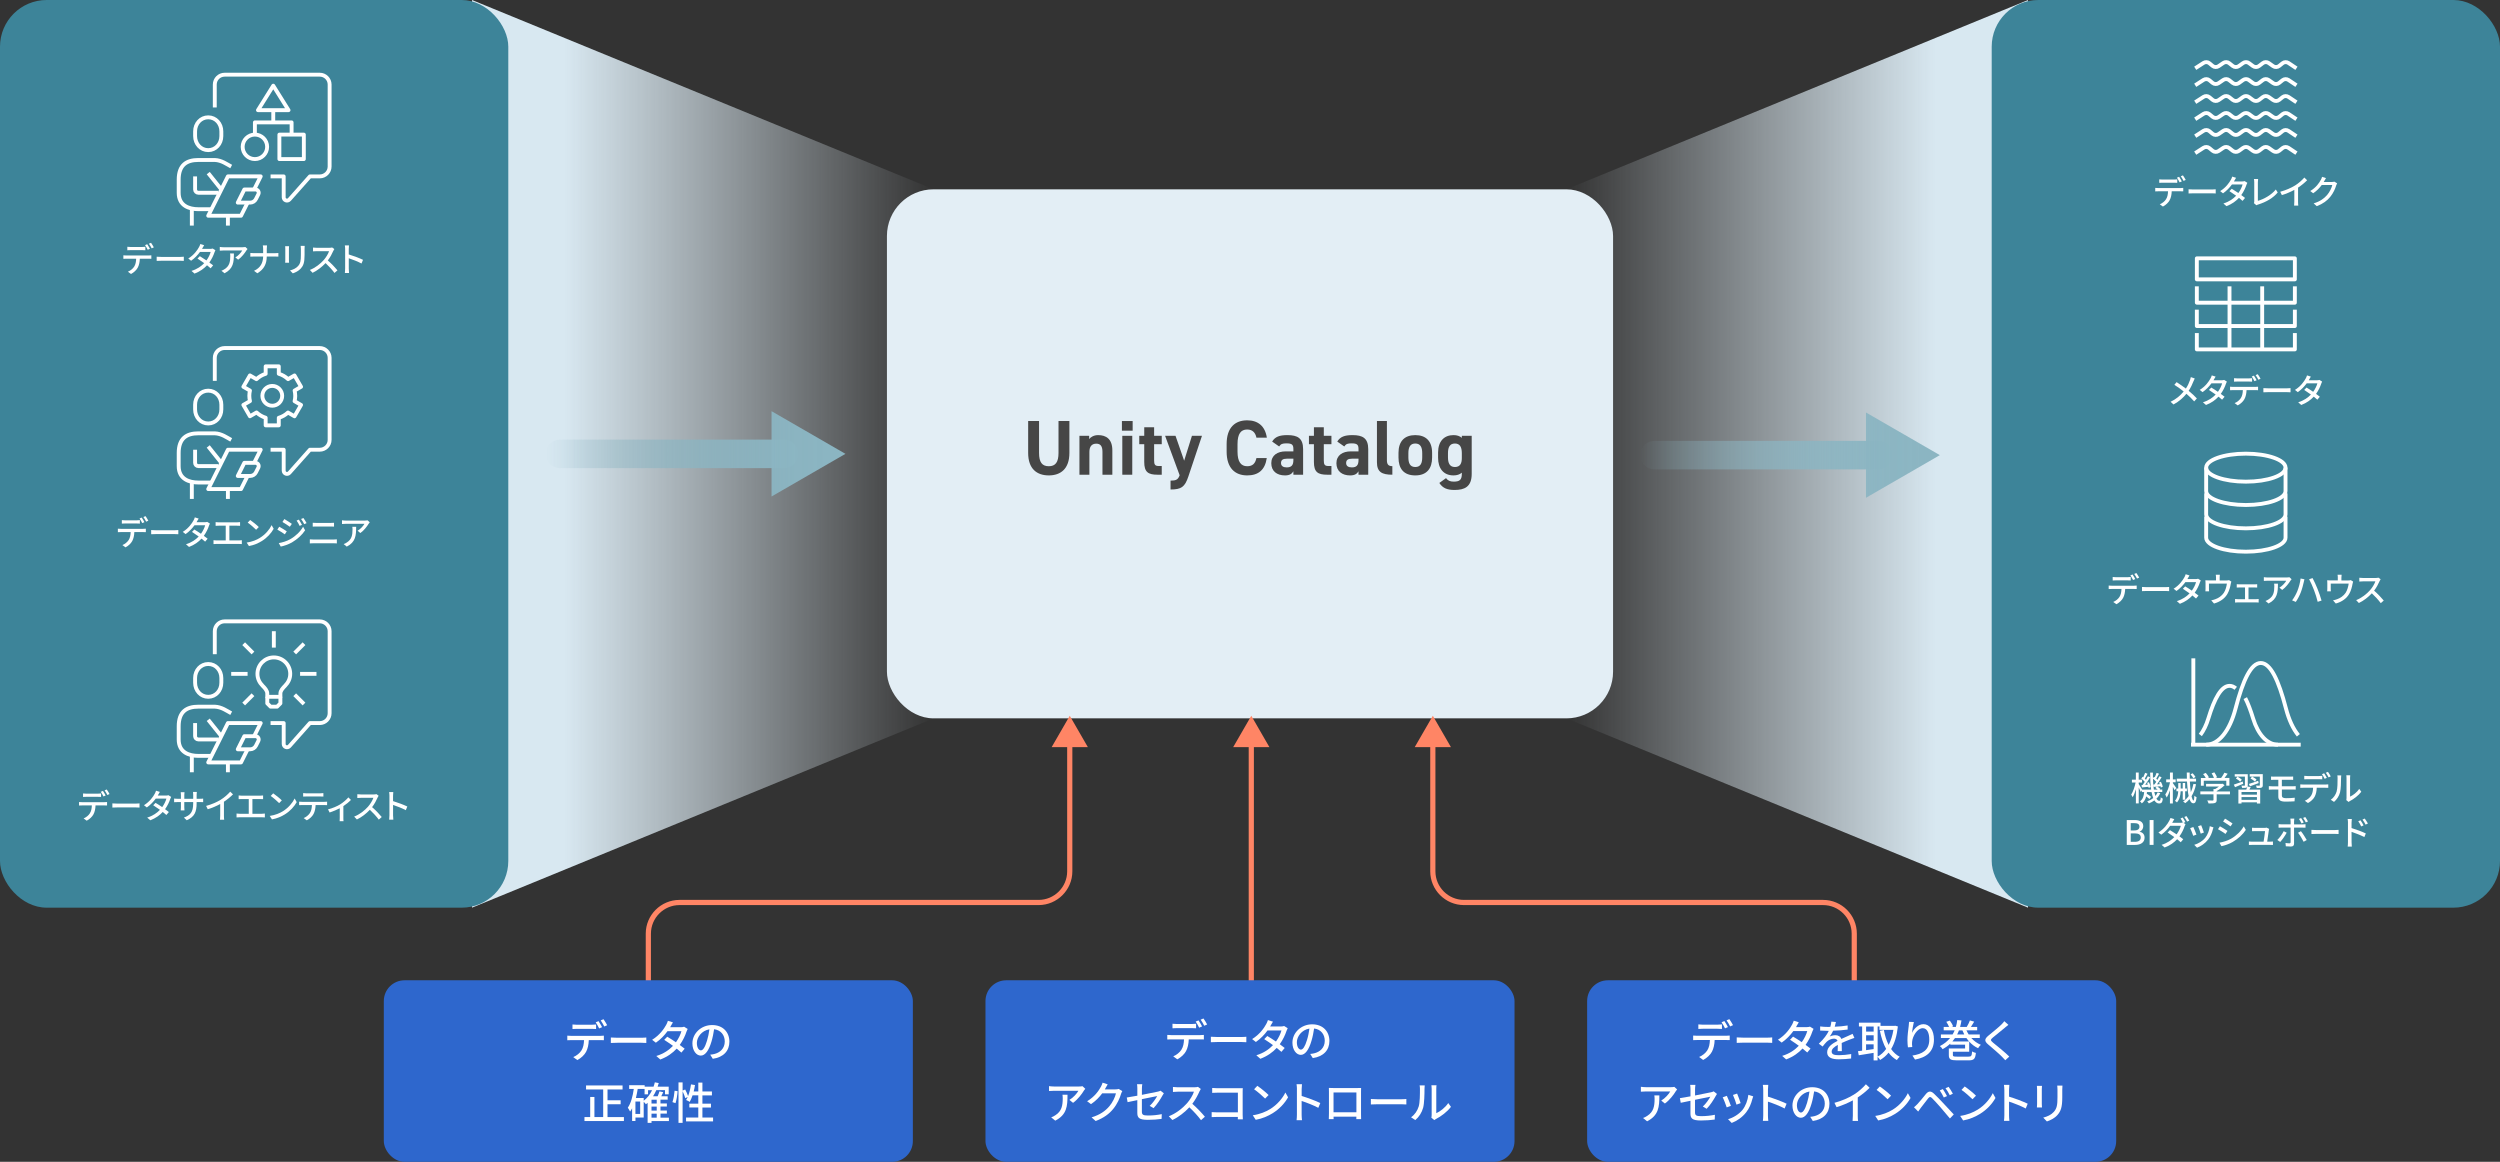 <?xml version="1.0" encoding="UTF-8"?>
<svg id="Layer_2" xmlns="http://www.w3.org/2000/svg" xmlns:xlink="http://www.w3.org/1999/xlink" viewBox="0 0 964 448">
  <rect x="0" y="0" width="964" height="448" fill="#333333" stroke="none"/>
  <defs>
    <style>
      .cls-1 {
        fill: #e3eef5;
      }

      .cls-2 {
        fill: #2e67cd;
      }

      .cls-3 {
        fill: #3d8499;
      }

      .cls-4, .cls-5, .cls-6, .cls-7, .cls-8 {
        fill: none;
      }

      .cls-4, .cls-5, .cls-7 {
        stroke-linejoin: round;
      }

      .cls-4, .cls-6 {
        stroke: #fff;
        stroke-width: 1.5px;
      }

      .cls-9 {
        fill: #fff;
      }

      .cls-5 {
        stroke: url(#_名称未設定グラデーション_121);
      }

      .cls-5, .cls-7 {
        stroke-linecap: round;
        stroke-width: 11px;
      }

      .cls-10 {
        fill: url(#_名称未設定グラデーション_121-4);
      }

      .cls-11 {
        fill: url(#_名称未設定グラデーション_126-2);
      }

      .cls-12 {
        fill: url(#_名称未設定グラデーション_121-2);
      }

      .cls-13 {
        fill: #464646;
      }

      .cls-6, .cls-8 {
        stroke-miterlimit: 10;
      }

      .cls-7 {
        stroke: url(#_名称未設定グラデーション_121-3);
      }

      .cls-8 {
        stroke: #ff8565;
        stroke-width: 2px;
      }

      .cls-14 {
        fill: #ff8565;
      }

      .cls-15 {
        fill: url(#_名称未設定グラデーション_126);
      }

      .cls-16 {
        fill: #3d8499;
      }
    </style>
    <linearGradient id="_名称未設定グラデーション_126" data-name="名称未設定グラデーション 126" x1="182" y1="175" x2="360" y2="175" gradientUnits="userSpaceOnUse">
      <stop offset=".2" stop-color="#d8e8f1"/>
      <stop offset="1" stop-color="#e3eef5" stop-opacity="0"/>
    </linearGradient>
    <linearGradient id="_名称未設定グラデーション_126-2" data-name="名称未設定グラデーション 126" x1="-232" y1="175" x2="-54" y2="175" gradientTransform="translate(550) rotate(-180) scale(1 -1)" xlink:href="#_名称未設定グラデーション_126"/>
    <linearGradient id="_名称未設定グラデーション_121" data-name="名称未設定グラデーション 121" x1="210.5" y1="175" x2="331.5" y2="175" gradientUnits="userSpaceOnUse">
      <stop offset="0" stop-color="#8bb5c2" stop-opacity="0"/>
      <stop offset=".11" stop-color="#8bb5c2" stop-opacity=".23"/>
      <stop offset=".25" stop-color="#8bb5c2" stop-opacity=".46"/>
      <stop offset=".38" stop-color="#8bb5c2" stop-opacity=".66"/>
      <stop offset=".51" stop-color="#8bb5c2" stop-opacity=".81"/>
      <stop offset=".65" stop-color="#8bb5c2" stop-opacity=".91"/>
      <stop offset=".78" stop-color="#8bb5c2" stop-opacity=".98"/>
      <stop offset=".9" stop-color="#8bb5c2"/>
    </linearGradient>
    <linearGradient id="_名称未設定グラデーション_121-2" data-name="名称未設定グラデーション 121" x1="210.5" y1="175" x2="331.5" y2="175" xlink:href="#_名称未設定グラデーション_121"/>
    <linearGradient id="_名称未設定グラデーション_121-3" data-name="名称未設定グラデーション 121" x1="632.5" y1="175.5" x2="753.5" y2="175.5" xlink:href="#_名称未設定グラデーション_121"/>
    <linearGradient id="_名称未設定グラデーション_121-4" data-name="名称未設定グラデーション 121" x1="632.5" y1="175.5" x2="753.5" y2="175.5" xlink:href="#_名称未設定グラデーション_121"/>
  </defs>
  <g id="_x33_P_x5F_Databricksとは">
    <g>
      <polygon class="cls-15" points="360 277 360 73 182 0 182 350 360 277"/>
      <polygon class="cls-11" points="604 277 604 73 782 0 782 350 604 277"/>
      <rect class="cls-3" x="768" width="196" height="350" rx="18" ry="18"/>
      <g>
        <path class="cls-4" d="M886.25,283.53c-2-2.43-3.66-5.99-4.8-10.38-2.84-10.94-5.97-17.5-9.7-17.5s-6.86,6.56-9.7,17.5c-2.23,8.59-6.46,14-11.33,14"/>
        <path class="cls-4" d="M862.1,265.41c-.76-.62-1.55-.95-2.38-.95-3.15,0-5.79,4.73-8.19,12.61-.77,2.53-1.83,4.68-3.08,6.34"/>
        <path class="cls-4" d="M878.37,287.15c-4.11,0-7.68-3.9-9.56-10.08-.97-3.17-1.97-5.83-3.03-7.88"/>
        <line class="cls-4" x1="844.85" y1="287.15" x2="887.15" y2="287.15"/>
        <line class="cls-4" x1="845.75" y1="253.85" x2="845.75" y2="287.15"/>
      </g>
      <g>
        <path class="cls-6" d="M881.3,180.33c0-2.98-6.85-5.4-15.3-5.4s-15.3,2.42-15.3,5.4v9c0,2.98,6.85,5.4,15.3,5.4s15.3-2.42,15.3-5.4v-9Z"/>
        <path class="cls-6" d="M850.7,180.33c0,2.98,6.85,5.4,15.3,5.4s15.3-2.42,15.3-5.4"/>
        <path class="cls-6" d="M850.7,190.23v8.1c0,2.98,6.85,5.4,15.3,5.4s15.3-2.42,15.3-5.4v-8.1"/>
        <path class="cls-6" d="M850.7,199.23v8.1c0,2.98,6.85,5.4,15.3,5.4s15.3-2.42,15.3-5.4v-8.1"/>
      </g>
      <g>
        <path class="cls-9" d="M832.25,72.52h8.52c.27,0,.75-.01,1.09-.07v1.34c-.31-.01-.75-.03-1.09-.03h-3.35c-.05,1.38-.31,2.52-.81,3.46-.47.88-1.46,1.85-2.59,2.43l-1.2-.88c.96-.39,1.9-1.14,2.4-1.94.56-.87.73-1.9.78-3.07h-3.76c-.39,0-.82.01-1.18.04v-1.35c.36.04.78.07,1.18.07ZM833.86,69.24h4.39c.4,0,.9-.03,1.3-.08v1.34c-.42-.03-.88-.05-1.3-.05h-4.38c-.44,0-.92.03-1.27.05v-1.34c.39.05.83.08,1.26.08ZM841.32,69.95l-.86.36c-.26-.52-.68-1.3-1.03-1.79l.83-.35c.33.47.79,1.27,1.05,1.78ZM842.82,69.38l-.84.38c-.27-.56-.7-1.3-1.07-1.79l.83-.35c.35.49.84,1.3,1.08,1.77Z"/>
        <path class="cls-9" d="M845.85,73.07h7.07c.62,0,1.13-.05,1.46-.08v1.61c-.29-.01-.88-.06-1.46-.06h-7.07c-.71,0-1.5.03-1.94.06v-1.61c.43.03,1.23.08,1.94.08Z"/>
        <path class="cls-9" d="M861.55,69.71c-.05.09-.09.17-.14.26h3.13c.36,0,.73-.05.98-.14l1.05.65c-.12.22-.26.55-.35.81-.36,1.13-1.04,2.6-1.99,3.93.55.39,1.05.78,1.46,1.1l-.96,1.14c-.36-.34-.86-.74-1.39-1.17-1.16,1.26-2.7,2.41-4.82,3.21l-1.18-1.04c2.22-.68,3.8-1.81,4.91-2.99-.9-.65-1.83-1.29-2.59-1.77l.9-.92c.78.46,1.69,1.04,2.56,1.64.77-1.05,1.38-2.33,1.62-3.28h-4.11c-.86,1.18-2.04,2.44-3.43,3.41l-1.11-.86c2.25-1.39,3.54-3.28,4.16-4.43.16-.27.39-.79.49-1.17l1.48.47c-.26.39-.53.9-.68,1.16Z"/>
        <path class="cls-9" d="M869.24,77.61v-7.27c0-.42-.05-1.01-.12-1.31h1.61c-.07.4-.1.87-.1,1.3v7.11c2.33-.62,5.28-2.31,6.92-4.37l.74,1.14c-1.73,2.12-4.42,3.69-7.58,4.67-.16.05-.4.12-.65.27l-.96-.82c.13-.26.14-.46.14-.73Z"/>
        <path class="cls-9" d="M884.93,71.55c1.35-.83,2.73-2.04,3.61-3.09l1.09,1.04c-.99,1-2.21,2-3.5,2.85v5.39c0,.53.03,1.25.09,1.54h-1.61c.04-.29.08-1,.08-1.54v-4.52c-1.36.74-3.08,1.5-4.8,2.01l-.64-1.29c2.27-.61,4.22-1.5,5.67-2.39Z"/>
        <path class="cls-9" d="M896.21,69.84c-.05.1-.12.22-.18.33h3.12c.36,0,.73-.04.98-.13l1.07.65c-.13.21-.27.53-.36.79-.35,1.25-1.12,2.99-2.29,4.42-1.2,1.48-2.77,2.67-5.2,3.6l-1.21-1.08c2.51-.75,4.06-1.9,5.21-3.25.96-1.11,1.74-2.74,1.98-3.84h-4.06c-.83,1.12-1.94,2.28-3.3,3.19l-1.14-.86c2.26-1.35,3.47-3.16,4.08-4.3.16-.26.38-.79.48-1.17l1.51.49c-.26.39-.53.9-.68,1.16Z"/>
      </g>
      <g>
        <g>
          <rect class="cls-4" x="847.1" y="99.62" width="37.8" height="8.1"/>
          <polyline class="cls-4" points="884.9 110.42 884.9 116.72 847.1 116.72 847.1 110.42"/>
          <polyline class="cls-4" points="884.9 119.42 884.9 125.72 847.1 125.72 847.1 119.42"/>
          <polyline class="cls-4" points="884.9 128.42 884.9 134.72 847.1 134.72 847.1 128.42"/>
          <line class="cls-4" x1="859.7" y1="110.42" x2="859.7" y2="134.72"/>
          <line class="cls-4" x1="872.3" y1="110.42" x2="872.3" y2="134.72"/>
        </g>
        <g>
          <path class="cls-9" d="M845.81,147.01c-.42,1.08-1.04,2.47-1.87,3.69,1.16.95,2.28,1.96,3.17,2.94l-1.04,1.14c-.94-1.08-1.91-2-2.99-2.94-1.18,1.44-2.74,2.93-4.98,4.12l-1.14-1.03c2.21-1.05,3.78-2.41,5.06-3.98-.95-.77-2.3-1.77-3.59-2.56l.86-1.04c1.09.69,2.54,1.69,3.58,2.48.77-1.13,1.25-2.29,1.62-3.35.1-.29.22-.75.29-1.07l1.51.53c-.14.26-.36.77-.47,1.05Z"/>
          <path class="cls-9" d="M853.67,146.37c-.05.09-.09.17-.14.26h3.13c.36,0,.73-.05.97-.14l1.05.65c-.12.22-.26.55-.35.81-.36,1.13-1.04,2.6-1.99,3.93.55.39,1.05.78,1.46,1.1l-.96,1.14c-.36-.34-.86-.74-1.39-1.17-1.16,1.26-2.7,2.41-4.82,3.21l-1.18-1.04c2.22-.68,3.8-1.81,4.91-2.99-.9-.65-1.83-1.29-2.59-1.77l.9-.92c.78.45,1.69,1.04,2.56,1.64.77-1.05,1.38-2.33,1.62-3.28h-4.11c-.86,1.18-2.04,2.44-3.43,3.41l-1.1-.86c2.25-1.39,3.54-3.28,4.16-4.43.16-.27.39-.79.49-1.17l1.48.47c-.26.39-.53.9-.68,1.16Z"/>
          <path class="cls-9" d="M861.1,149.18h8.52c.27,0,.75-.01,1.09-.06v1.34c-.31-.01-.75-.03-1.09-.03h-3.35c-.05,1.38-.31,2.52-.81,3.46-.47.88-1.46,1.85-2.59,2.43l-1.2-.88c.96-.39,1.9-1.14,2.4-1.94.56-.87.73-1.9.78-3.07h-3.76c-.39,0-.82.01-1.18.04v-1.35c.36.04.78.06,1.18.06ZM862.71,145.91h4.39c.4,0,.9-.03,1.3-.08v1.34c-.42-.03-.88-.05-1.3-.05h-4.38c-.44,0-.92.03-1.27.05v-1.34c.39.05.83.08,1.26.08ZM870.17,146.62l-.86.36c-.26-.52-.68-1.3-1.03-1.79l.83-.35c.33.47.79,1.27,1.05,1.78ZM871.67,146.05l-.84.38c-.27-.56-.7-1.3-1.07-1.79l.83-.35c.35.49.85,1.3,1.08,1.77Z"/>
          <path class="cls-9" d="M874.7,149.74h7.07c.62,0,1.13-.05,1.46-.08v1.61c-.29-.01-.88-.06-1.46-.06h-7.07c-.71,0-1.5.03-1.94.06v-1.61c.43.03,1.24.08,1.94.08Z"/>
          <path class="cls-9" d="M890.4,146.37c-.05.09-.09.17-.14.26h3.13c.36,0,.73-.05.97-.14l1.05.65c-.12.22-.26.55-.35.81-.36,1.13-1.04,2.6-1.99,3.93.55.39,1.05.78,1.46,1.1l-.96,1.14c-.36-.34-.86-.74-1.39-1.17-1.16,1.26-2.7,2.41-4.82,3.21l-1.18-1.04c2.22-.68,3.8-1.81,4.91-2.99-.9-.65-1.83-1.29-2.59-1.77l.9-.92c.78.45,1.69,1.04,2.56,1.64.77-1.05,1.38-2.33,1.62-3.28h-4.11c-.86,1.18-2.04,2.44-3.43,3.41l-1.11-.86c2.25-1.39,3.54-3.28,4.16-4.43.16-.27.39-.79.49-1.17l1.48.47c-.26.39-.53.9-.68,1.16Z"/>
        </g>
      </g>
      <g>
        <path class="cls-9" d="M814.3,225.85h8.52c.27,0,.75-.01,1.09-.06v1.34c-.31-.01-.75-.03-1.09-.03h-3.35c-.05,1.38-.31,2.52-.81,3.46-.47.88-1.46,1.85-2.59,2.43l-1.2-.88c.96-.39,1.9-1.14,2.4-1.94.56-.87.73-1.9.78-3.07h-3.76c-.39,0-.82.01-1.18.04v-1.35c.36.04.78.06,1.18.06ZM815.91,222.57h4.39c.4,0,.9-.03,1.3-.08v1.34c-.42-.03-.88-.05-1.3-.05h-4.38c-.44,0-.92.03-1.27.05v-1.34c.39.05.83.08,1.26.08ZM823.37,223.29l-.86.36c-.26-.52-.68-1.3-1.03-1.79l.83-.35c.33.47.79,1.27,1.05,1.78ZM824.87,222.72l-.84.38c-.27-.56-.7-1.3-1.07-1.79l.83-.35c.35.49.84,1.3,1.08,1.77Z"/>
        <path class="cls-9" d="M827.89,226.41h7.07c.62,0,1.13-.05,1.46-.08v1.61c-.29-.01-.88-.06-1.46-.06h-7.07c-.71,0-1.5.03-1.94.06v-1.61c.43.03,1.23.08,1.94.08Z"/>
        <path class="cls-9" d="M843.6,223.04c-.05.09-.09.17-.14.26h3.13c.36,0,.73-.05.98-.14l1.05.65c-.12.22-.26.55-.35.81-.36,1.13-1.04,2.6-1.99,3.93.55.39,1.05.78,1.46,1.1l-.96,1.14c-.36-.34-.86-.74-1.39-1.17-1.16,1.26-2.7,2.41-4.82,3.21l-1.18-1.04c2.22-.68,3.8-1.81,4.91-2.99-.9-.65-1.83-1.29-2.59-1.77l.9-.92c.78.45,1.69,1.04,2.56,1.64.77-1.05,1.38-2.33,1.62-3.28h-4.11c-.86,1.18-2.04,2.44-3.43,3.41l-1.11-.86c2.25-1.39,3.54-3.28,4.16-4.43.16-.27.39-.79.49-1.17l1.48.47c-.26.39-.53.9-.68,1.16Z"/>
        <path class="cls-9" d="M855.9,222.7v1.12h2.63c.52,0,.78-.06.97-.13l.9.56c-.09.22-.18.64-.22.88-.19,1.13-.56,2.6-1.25,3.81-1,1.81-2.87,3.15-5.21,3.78l-1.07-1.23c.49-.08,1.09-.25,1.56-.43,1.2-.4,2.5-1.29,3.28-2.44.68-1.04,1.05-2.46,1.2-3.59h-6.92v2.13c0,.26.01.64.05.86h-1.42c.03-.27.05-.65.05-.94v-2.28c0-.29-.01-.75-.05-1.05.4.04.78.06,1.26.06h2.83v-1.12c0-.33-.01-.61-.09-1.08h1.57c-.05.47-.08.75-.08,1.08Z"/>
        <path class="cls-9" d="M863.44,225.33h5.98c.31,0,.66-.03.95-.06v1.3c-.3-.03-.66-.04-.95-.04h-2.4v4.51h3c.34,0,.66-.03.92-.07v1.37c-.27-.04-.7-.05-.92-.05h-7.19c-.3,0-.66.01-.99.05v-1.37c.31.04.69.07.99.07h2.85v-4.51h-2.24c-.23,0-.68.01-.95.04v-1.3c.27.04.71.06.95.06Z"/>
        <path class="cls-9" d="M883.2,223.89c-.56.95-1.79,2.6-3.18,3.59l-1.08-.87c1.14-.66,2.27-1.95,2.65-2.69h-7.12c-.52,0-.97.04-1.53.08v-1.44c.48.06,1.01.12,1.53.12h7.27c.29,0,.87-.04,1.08-.09l.82.77c-.12.14-.32.39-.43.55ZM874.76,232.71l-1.2-.98c.38-.13.83-.34,1.25-.64,1.86-1.2,2.16-2.83,2.16-4.99,0-.35-.01-.66-.08-1.04h1.48c0,3.39-.2,5.89-3.61,7.64Z"/>
        <path class="cls-9" d="M887.12,223.07l1.47.3c-.09.32-.21.82-.26,1.1-.18.84-.65,2.72-1.16,3.99-.47,1.22-1.21,2.63-1.91,3.64l-1.42-.6c.82-1.08,1.56-2.46,2.01-3.56.57-1.4,1.09-3.32,1.26-4.88ZM890.39,223.35l1.34-.44c.53.98,1.39,2.86,1.91,4.17.51,1.23,1.2,3.26,1.55,4.5l-1.49.48c-.34-1.42-.88-3.13-1.42-4.52-.51-1.35-1.33-3.21-1.88-4.19Z"/>
        <path class="cls-9" d="M902.85,222.7v1.12h2.63c.52,0,.78-.06.98-.13l.9.56c-.09.22-.18.64-.22.88-.2,1.13-.56,2.6-1.25,3.81-1,1.81-2.87,3.15-5.21,3.78l-1.07-1.23c.49-.08,1.09-.25,1.56-.43,1.2-.4,2.5-1.29,3.28-2.44.68-1.04,1.05-2.46,1.2-3.59h-6.92v2.13c0,.26.01.64.05.86h-1.42c.03-.27.05-.65.05-.94v-2.28c0-.29-.01-.75-.05-1.05.4.04.78.06,1.26.06h2.83v-1.12c0-.33-.01-.61-.09-1.08h1.57c-.05.47-.08.75-.08,1.08Z"/>
        <path class="cls-9" d="M917.58,224.05c-.46,1.07-1.22,2.54-2.13,3.71,1.34,1.14,2.91,2.82,3.72,3.81l-1.14,1.01c-.86-1.17-2.16-2.6-3.45-3.8-1.39,1.48-3.15,2.87-5,3.74l-1.05-1.11c2.11-.81,4.06-2.37,5.34-3.81.88-.99,1.75-2.42,2.07-3.43h-4.77c-.51,0-1.21.06-1.42.08v-1.47c.26.04,1.01.09,1.42.09h4.82c.48,0,.91-.05,1.13-.13l.85.62c-.09.13-.29.46-.38.68Z"/>
      </g>
      <g>
        <path class="cls-9" d="M833.01,305.9c-.38.78-.87,1.46-1.5,2.05.33.56.7.86,1.12.86.35,0,.48-.29.55-1.38.21.22.57.43.81.53-.18,1.46-.52,1.87-1.43,1.87-.75,0-1.35-.44-1.83-1.21-.64.47-1.34.87-2.12,1.18-.14-.21-.43-.58-.65-.78.88-.33,1.66-.75,2.33-1.3-.27-.65-.48-1.43-.65-2.31h-1.77c-.03.22-.05.43-.08.64.61.39,1.3.87,1.66,1.22l-.64.83c-.27-.27-.75-.66-1.23-1.01-.27,1.09-.78,2.03-1.7,2.7-.16-.25-.46-.64-.71-.79,1.16-.81,1.49-2.16,1.62-3.59h-.87v-.65l-.44.62c-.16-.4-.48-1.11-.79-1.72v6.14h-1.09v-5.47c-.35,1.2-.78,2.33-1.25,3.07-.13-.31-.39-.77-.56-1.01.7-1.08,1.37-3,1.7-4.65h-1.43v-1.1h1.53v-2.74h1.09v2.74h1.29v1.1h-1.29v.56c.33.47,1.08,1.7,1.34,2.16h3.46c-.27-1.9-.38-4.15-.39-6.55h1.07c-.01.75,0,1.5.01,2.21l.42-.57c.09.07.17.13.26.2.27-.53.56-1.24.73-1.74l.94.35c-.36.64-.75,1.36-1.07,1.88.17.17.34.33.46.48.29-.49.55-.97.74-1.39l.86.4c-.53.88-1.2,1.92-1.79,2.73l1.1-.08c-.09-.22-.18-.44-.29-.64l.7-.29c.34.61.66,1.39.74,1.9l-.74.34c-.03-.16-.08-.34-.13-.52-.46.05-.9.09-1.31.14.43.25.95.61,1.21.88l-.27.26h1.04v.96h-3.07c.12.57.25,1.09.4,1.53.38-.44.68-.92.91-1.43l1.01.38ZM826.2,302.68c.27-.35.55-.77.83-1.21-.33-.4-.87-.91-1.34-1.27l.48-.66c.09.07.17.13.26.21.27-.56.55-1.25.73-1.75l.92.36c-.35.64-.73,1.37-1.05,1.88.17.16.32.33.45.47.29-.49.55-.97.74-1.39l.86.4c-.56.94-1.26,2.04-1.9,2.9l1-.06c-.08-.25-.18-.49-.27-.71l.7-.25c.31.6.6,1.4.66,1.9l-.75.31c-.01-.13-.05-.27-.09-.43-.9.1-1.74.2-2.51.26l-.17-.92.44-.03ZM830.71,302.52c.23-.3.48-.66.73-1.04-.31-.38-.81-.86-1.26-1.22.04,1.56.16,2.98.34,4.2h1.47c-.26-.22-.58-.47-.87-.64l.55-.51-1.17.13-.18-.9.4-.03Z"/>
        <path class="cls-9" d="M838.53,304.71c-.14-.33-.42-.85-.68-1.33v6.44h-1.12v-5.1c-.35,1.11-.79,2.12-1.23,2.81-.12-.32-.39-.84-.58-1.16.75-1.03,1.47-2.94,1.82-4.62v-.1h-1.46v-1.12h1.46v-2.65h1.12v2.65h1.08v1.12h-1.08v.33c.3.38,1.13,1.55,1.31,1.85l-.64.88ZM841.67,308.38v-3.26h-.81c-.08,1.51-.35,3.06-1.42,4.3-.17-.18-.55-.48-.78-.61.94-1.08,1.2-2.42,1.26-3.69h-.69v-1.05h.7v-2.13h.94v2.13h.79v-2.15h.94v2.15h.66v1.05h-.66v3.26h-.94ZM846.79,302.42c-.38,1.79-.95,3.33-1.73,4.6.23,1.04.51,1.65.77,1.65.17,0,.29-.58.33-1.86.22.25.57.48.84.6-.17,1.79-.48,2.34-1.31,2.34-.6,0-1.05-.6-1.42-1.6-.48.6-1.01,1.12-1.62,1.56-.17-.18-.58-.52-.83-.68.85-.55,1.56-1.25,2.13-2.09-.34-1.48-.52-3.43-.64-5.59h-3.95v-1.09h3.91c-.03-.78-.04-1.57-.05-2.37h1.12c-.01.79,0,1.6.03,2.37h2.43v1.09h-2.39c.08,1.55.22,2.96.38,4.11.44-.95.77-2.02,1-3.19l1.01.14ZM845.75,300.08c-.2-.4-.65-1.04-1.08-1.48l.79-.44c.44.43.91,1.03,1.11,1.43l-.82.49Z"/>
        <path class="cls-9" d="M859.87,306.29h-5.12v2.17c0,.66-.17,1-.7,1.18-.53.17-1.3.18-2.43.18-.09-.34-.33-.83-.51-1.17.91.04,1.82.04,2.08.03s.33-.07.33-.26v-2.13h-5.07v-1.12h5.07v-.9h.61c.51-.27,1.03-.62,1.47-.97h-4.94v-1.05h6.1l.26-.06.78.58c-.78.83-1.92,1.66-3.04,2.24v.17h5.12v1.12ZM849.79,302.97h-1.13v-2.98h1.87c-.23-.47-.64-1.05-1.01-1.5l1.04-.47c.47.52.99,1.25,1.21,1.74l-.47.22h2.41c-.18-.52-.56-1.23-.91-1.78l1.05-.39c.44.58.88,1.4,1.05,1.92l-.64.25h2.2c.46-.6.96-1.42,1.26-2.03l1.27.4c-.38.56-.81,1.13-1.21,1.62h1.88v2.98h-1.2v-1.91h-8.68v1.91Z"/>
        <path class="cls-9" d="M864.98,302.23c-1.1.46-2.24.95-3.16,1.31l-.46-.99c.88-.29,2.16-.74,3.43-1.2l.18.87ZM867.89,303.48c-.18.34-.36.68-.55.99h4.19v5.38h-1.26v-.48h-5.94v.48h-1.21v-5.38h3.04c.14-.33.29-.68.38-.99-.07.08-.16.14-.27.2-.36.16-.91.14-1.7.14-.05-.27-.18-.62-.31-.88.52.01,1.01.01,1.17.01.17,0,.21-.05.21-.18v-3.3h-3.93v-.95h5.03v4.25c0,.22-.03.39-.07.52l1.22.2ZM863.81,301.41c-.33-.38-1.05-.88-1.65-1.22l.6-.7c.6.3,1.34.78,1.68,1.16l-.62.77ZM870.27,305.39h-5.94v1.04h5.94v-1.04ZM870.27,308.42v-1.07h-5.94v1.07h5.94ZM867.16,302.29c.92-.29,2.28-.74,3.59-1.21l.2.88c-1.16.44-2.39.9-3.37,1.25l-.42-.92ZM872.53,302.75c0,.53-.12.79-.51.96-.38.16-.96.16-1.81.16-.05-.29-.18-.68-.32-.95.55.03,1.12.03,1.29.03.17-.01.21-.05.21-.2v-3.29h-3.9v-.95h5.04v4.24ZM869.49,301.38c-.35-.36-1.09-.87-1.7-1.21l.6-.7c.6.29,1.37.75,1.73,1.13l-.62.78Z"/>
        <path class="cls-9" d="M876.91,299.47h6.21c.43,0,.82-.01,1.12-.05v1.3c-.33-.01-.65-.04-1.12-.04h-3.24v2.51h4.19c.27,0,.84-.03,1.16-.05v1.33c-.32-.03-.84-.03-1.13-.03h-4.21v2.33c0,.69.46,1.01,1.59,1.01,1.2,0,2.3-.05,3.38-.18l-.08,1.39c-.95.06-2.29.12-3.52.12-2.15,0-2.74-.75-2.74-1.92v-2.74h-2.35c-.35,0-.94.03-1.31.05v-1.36c.36.04.94.06,1.31.06h2.35v-2.51h-1.6c-.46,0-.84.01-1.21.04v-1.3c.36.03.75.05,1.21.05Z"/>
        <path class="cls-9" d="M888.17,302.52h8.52c.27,0,.75-.01,1.09-.07v1.34c-.31-.01-.75-.03-1.09-.03h-3.35c-.05,1.38-.31,2.52-.81,3.46-.47.88-1.46,1.85-2.59,2.43l-1.2-.88c.96-.39,1.9-1.14,2.41-1.94.56-.87.73-1.9.78-3.07h-3.76c-.39,0-.82.01-1.18.04v-1.35c.36.04.78.07,1.18.07ZM889.78,299.24h4.39c.4,0,.9-.03,1.3-.08v1.34c-.42-.03-.88-.05-1.3-.05h-4.38c-.44,0-.92.03-1.27.05v-1.34c.39.05.83.08,1.26.08ZM897.24,299.95l-.86.36c-.26-.52-.68-1.3-1.03-1.79l.83-.35c.33.47.79,1.27,1.05,1.78ZM898.74,299.38l-.84.38c-.27-.56-.7-1.3-1.07-1.79l.83-.35c.35.49.85,1.3,1.08,1.77Z"/>
        <path class="cls-9" d="M900.99,305.23c.38-1.16.38-3.69.38-5.19,0-.44-.03-.75-.1-1.05h1.51c-.01.1-.07.58-.07,1.04,0,1.48-.05,4.25-.4,5.55-.39,1.43-1.21,2.7-2.31,3.64l-1.25-.83c1.13-.78,1.87-1.96,2.25-3.16ZM904.82,307.69v-7.7c0-.53-.08-.96-.08-1.04h1.51c-.01.08-.06.51-.06,1.04v7.19c1.13-.51,2.6-1.61,3.54-2.99l.79,1.12c-1.11,1.47-2.94,2.83-4.43,3.59-.23.13-.39.25-.49.33l-.86-.71c.05-.22.09-.52.09-.82Z"/>
        <path class="cls-9" d="M820.1,316.21h2.96c1.96,0,3.38.64,3.38,2.37,0,.91-.51,1.78-1.37,2.07v.07c1.09.23,1.88.97,1.88,2.27,0,1.9-1.55,2.81-3.67,2.81h-3.2v-9.58ZM822.9,320.22c1.46,0,2.07-.55,2.07-1.44,0-1-.68-1.38-2.03-1.38h-1.33v2.82h1.29ZM823.13,324.61c1.5,0,2.35-.53,2.35-1.7,0-1.08-.83-1.56-2.35-1.56h-1.52v3.26h1.52Z"/>
        <path class="cls-9" d="M828.9,316.21h1.51v9.58h-1.51v-9.58Z"/>
        <path class="cls-9" d="M842.68,317.01l-.71.31.77.47c-.13.21-.27.53-.36.79-.35,1.13-1.03,2.61-1.99,3.91.56.4,1.07.79,1.47,1.12l-.96,1.16c-.38-.34-.86-.74-1.4-1.17-1.16,1.25-2.69,2.41-4.82,3.2l-1.17-1.03c2.22-.68,3.77-1.82,4.9-2.99-.9-.66-1.82-1.3-2.57-1.77l.9-.92c.78.46,1.69,1.04,2.56,1.64.77-1.05,1.38-2.34,1.61-3.29h-4.1c-.86,1.18-2.04,2.44-3.43,3.41l-1.11-.84c2.25-1.4,3.52-3.28,4.15-4.45.17-.26.4-.78.51-1.16l1.48.46c-.26.39-.53.9-.68,1.16-.05.09-.09.17-.14.26h3.13c.36,0,.71-.04.96-.13l.05.03c-.26-.51-.61-1.16-.92-1.59l.83-.35c.33.47.79,1.27,1.05,1.78ZM844.18,316.45l-.84.36c-.27-.55-.7-1.3-1.07-1.78l.83-.35c.35.48.84,1.3,1.08,1.77Z"/>
        <path class="cls-9" d="M846.95,321.83l-1.24.46c-.22-.69-.9-2.46-1.18-2.96l1.22-.44c.3.6.95,2.24,1.2,2.95ZM853.28,319.8c-.35,1.39-.91,2.77-1.82,3.93-1.2,1.53-2.81,2.59-4.28,3.15l-1.08-1.11c1.47-.42,3.19-1.4,4.26-2.74.9-1.12,1.55-2.81,1.73-4.45l1.43.46c-.12.32-.2.56-.25.77ZM849.82,321.02l-1.22.44c-.16-.61-.74-2.24-1.04-2.86l1.22-.4c.23.55.87,2.25,1.04,2.82Z"/>
        <path class="cls-9" d="M858.91,320.4l-.75,1.16c-.69-.49-2.07-1.38-2.9-1.82l.74-1.12c.82.43,2.3,1.35,2.91,1.78ZM860.22,323.46c2.17-1.24,3.93-2.98,4.98-4.82l.79,1.38c-1.17,1.77-2.98,3.43-5.08,4.65-1.31.77-3.13,1.39-4.32,1.61l-.77-1.34c1.44-.25,3.03-.73,4.39-1.48ZM860.86,317.53l-.77,1.12c-.66-.48-2.05-1.4-2.86-1.86l.74-1.12c.81.46,2.27,1.42,2.89,1.86Z"/>
        <path class="cls-9" d="M874.88,320.07c-.1.83-.47,3.26-.65,4.47h1.09c.3,0,.83-.03,1.13-.05v1.33c-.25-.01-.79-.03-1.1-.03h-7.01c-.43,0-.73.01-1.17.03v-1.34c.34.04.75.07,1.17.07h4.5c.18-1.11.52-3.34.56-4.07h-3.86c-.39,0-.81.03-1.16.04v-1.35c.33.04.82.06,1.14.06h3.69c.23,0,.65-.04.78-.1l.99.48c-.04.14-.08.34-.1.47Z"/>
        <path class="cls-9" d="M879.25,324.66l-1.12-.77c.86-.81,1.94-2.3,2.46-3.38l1.16.56c-.57,1.13-1.77,2.81-2.5,3.59ZM884.59,316.69v1.2h3.26c.34,0,.82-.03,1.16-.08v1.35c-.38-.03-.82-.03-1.14-.03h-3.28v6.19c0,.7-.36,1.1-1.22,1.1-.61,0-1.38-.03-1.96-.09l-.12-1.29c.56.1,1.14.14,1.48.14s.48-.13.49-.48v-5.58h-3.47c-.4,0-.82.01-1.17.04v-1.37c.36.04.75.08,1.16.08h3.48v-1.21c0-.31-.05-.81-.1-1.01h1.53c-.04.18-.1.73-.1,1.03ZM889.48,323.91l-1.2.68c-.53-1.07-1.5-2.67-2.16-3.47l1.12-.61c.69.83,1.72,2.47,2.24,3.41ZM888.33,317.14l-.86.38c-.26-.53-.65-1.25-1-1.74l.84-.35c.33.47.75,1.21,1.01,1.72ZM889.95,316.76l-.84.36c-.27-.56-.66-1.24-1.03-1.73l.83-.35c.34.48.81,1.23,1.04,1.72Z"/>
        <path class="cls-9" d="M893.23,320.07h7.07c.62,0,1.13-.05,1.46-.08v1.61c-.29-.01-.88-.06-1.46-.06h-7.07c-.71,0-1.5.03-1.94.06v-1.61c.43.03,1.24.08,1.94.08Z"/>
        <path class="cls-9" d="M905.38,317.27c0-.42-.04-1.03-.12-1.46h1.6c-.04.43-.1.99-.1,1.46v2.03c1.72.51,4.21,1.44,5.5,2.08l-.57,1.4c-1.38-.73-3.5-1.55-4.93-2.02.01,1.79.01,3.59.01,4.02,0,.4.04,1.2.09,1.66h-1.59c.07-.46.1-1.17.1-1.66v-7.51ZM911.39,318.27l-.91.4c-.34-.74-.7-1.37-1.14-1.99l.87-.38c.35.51.9,1.35,1.18,1.96ZM913.07,317.54l-.9.44c-.38-.74-.74-1.34-1.2-1.95l.87-.4c.35.48.91,1.33,1.22,1.91Z"/>
      </g>
      <rect class="cls-16" width="196" height="350" rx="18" ry="18"/>
      <rect class="cls-1" x="342" y="73" width="280" height="204" rx="18" ry="18"/>
      <g>
        <path class="cls-13" d="M412.36,162.35v12.3c0,6.12-3.36,8.67-7.95,8.67s-7.95-2.55-7.95-8.64v-12.33h4.2v12.33c0,3.54,1.17,5.1,3.75,5.1s3.75-1.56,3.75-5.1v-12.33h4.2Z"/>
        <path class="cls-13" d="M416.23,168.05h3.75v1.26c.57-.75,1.77-1.53,3.45-1.53,3.03,0,5.49,1.44,5.49,5.88v9.39h-3.81v-8.79c0-2.34-.84-3.18-2.4-3.18-1.77,0-2.64,1.17-2.64,3.15v8.82h-3.84v-15Z"/>
        <path class="cls-13" d="M432.61,162.35h4.14v3.72h-4.14v-3.72ZM432.76,168.05h3.84v15h-3.84v-15Z"/>
        <path class="cls-13" d="M439.3,168.05h1.92v-3.3h3.81v3.3h2.94v3.24h-2.94v6.27c0,1.5.3,2.13,1.71,2.13h1.23v3.36h-1.62c-3.63,0-5.13-1.02-5.13-4.89v-6.87h-1.92v-3.24Z"/>
        <path class="cls-13" d="M453.28,168.05l3.33,9.6,3-9.6h3.87l-5.25,15.69c-1.35,4.02-2.67,5.01-6.87,5.01v-3.42c2.07,0,2.88-.33,3.51-2.07l-5.61-15.21h4.02Z"/>
        <path class="cls-13" d="M484.48,168.77c-.39-1.95-1.53-3.15-3.57-3.15-2.43,0-3.72,1.65-3.72,5.61v2.94c0,3.84,1.29,5.61,3.72,5.61,2.1,0,3.12-1.05,3.57-3.15h3.99c-.69,4.65-3.3,6.69-7.56,6.69-4.65,0-7.92-2.82-7.92-9.15v-2.94c0-6.39,3.27-9.15,7.92-9.15,4.11,0,6.9,2.16,7.59,6.69h-4.02Z"/>
        <path class="cls-13" d="M495.76,174.05h2.97v-.87c0-1.68-.51-2.22-2.67-2.22-1.47,0-2.19.21-2.82,1.2l-2.7-1.89c1.11-1.83,2.79-2.49,5.88-2.49,3.87,0,6.06,1.14,6.06,5.43v9.84h-3.75v-1.32c-.6,1.02-1.5,1.59-3.24,1.59-3.12,0-5.28-1.65-5.28-4.71s2.4-4.56,5.55-4.56ZM498.73,176.87h-2.52c-1.56,0-2.25.51-2.25,1.68s.87,1.68,2.19,1.68c1.74,0,2.58-.75,2.58-2.79v-.57Z"/>
        <path class="cls-13" d="M504.73,168.05h1.92v-3.3h3.81v3.3h2.94v3.24h-2.94v6.27c0,1.5.3,2.13,1.71,2.13h1.23v3.36h-1.62c-3.63,0-5.13-1.02-5.13-4.89v-6.87h-1.92v-3.24Z"/>
        <path class="cls-13" d="M520.87,174.05h2.97v-.87c0-1.68-.51-2.22-2.67-2.22-1.47,0-2.19.21-2.82,1.2l-2.7-1.89c1.11-1.83,2.79-2.49,5.88-2.49,3.87,0,6.06,1.14,6.06,5.43v9.84h-3.75v-1.32c-.6,1.02-1.5,1.59-3.24,1.59-3.12,0-5.28-1.65-5.28-4.71s2.4-4.56,5.55-4.56ZM523.84,176.87h-2.52c-1.56,0-2.25.51-2.25,1.68s.87,1.68,2.19,1.68c1.74,0,2.58-.75,2.58-2.79v-.57Z"/>
        <path class="cls-13" d="M530.95,162.35h3.84v15.03c0,1.62.48,2.37,2.1,2.37v3.3c-4.05,0-5.94-1.05-5.94-4.8v-15.9Z"/>
        <path class="cls-13" d="M552.22,176.42c0,4.11-1.95,6.9-6.48,6.9s-6.48-2.7-6.48-6.9v-1.8c0-4.5,2.37-6.84,6.48-6.84s6.48,2.34,6.48,6.84v1.8ZM548.41,176.3v-1.56c0-2.4-.78-3.72-2.67-3.72s-2.67,1.32-2.67,3.72v1.56c0,2.16.54,3.78,2.67,3.78s2.67-1.62,2.67-3.78Z"/>
        <path class="cls-13" d="M563.68,168.05h3.81v14.7c0,5.01-2.82,6.18-6.6,6.18-2.79,0-4.56-.66-5.88-2.7l2.58-1.86c.66.9,1.53,1.35,2.94,1.35,2.28,0,3.15-.66,3.15-2.97v-.48c-.81.69-1.86,1.05-3.21,1.05-3.93,0-5.94-2.79-5.94-6.78v-2.04c0-4.38,2.37-6.72,5.94-6.72,1.35,0,2.4.36,3.21,1.05v-.78ZM563.68,176.63v-1.89c0-2.4-.78-3.72-2.67-3.72s-2.67,1.32-2.67,3.72v1.56c0,2.16.6,3.78,2.67,3.78s2.67-1.47,2.67-3.45Z"/>
      </g>
      <g>
        <g>
          <path class="cls-9" d="M31.67,309.32h8.52c.27,0,.75-.01,1.09-.06v1.34c-.31-.01-.75-.03-1.09-.03h-3.35c-.05,1.38-.31,2.52-.81,3.46-.47.88-1.46,1.85-2.59,2.43l-1.2-.88c.96-.39,1.9-1.14,2.4-1.94.56-.87.73-1.9.78-3.07h-3.76c-.39,0-.82.01-1.18.04v-1.35c.36.04.78.06,1.18.06ZM33.28,306.04h4.39c.4,0,.9-.03,1.3-.08v1.34c-.42-.03-.88-.05-1.3-.05h-4.38c-.44,0-.92.03-1.27.05v-1.34c.39.05.83.08,1.26.08ZM40.75,306.75l-.86.36c-.26-.52-.68-1.3-1.03-1.79l.83-.35c.33.47.79,1.27,1.05,1.78ZM42.24,306.18l-.84.38c-.27-.56-.7-1.3-1.07-1.79l.83-.35c.35.49.84,1.3,1.08,1.77Z"/>
          <path class="cls-9" d="M45.27,309.87h7.07c.62,0,1.13-.05,1.46-.08v1.61c-.29-.01-.88-.06-1.46-.06h-7.07c-.71,0-1.5.03-1.94.06v-1.61c.43.03,1.23.08,1.94.08Z"/>
          <path class="cls-9" d="M60.97,306.51c-.05.09-.09.17-.14.26h3.13c.36,0,.73-.05.98-.14l1.05.65c-.12.22-.26.55-.35.81-.36,1.13-1.04,2.6-1.99,3.93.55.39,1.05.78,1.46,1.1l-.96,1.14c-.36-.34-.86-.74-1.39-1.17-1.16,1.26-2.7,2.41-4.82,3.21l-1.18-1.04c2.22-.68,3.8-1.81,4.91-2.99-.9-.65-1.83-1.29-2.59-1.77l.9-.92c.78.45,1.69,1.04,2.56,1.64.77-1.05,1.38-2.33,1.62-3.28h-4.11c-.86,1.18-2.04,2.44-3.43,3.41l-1.11-.86c2.25-1.39,3.54-3.28,4.16-4.43.16-.27.39-.79.49-1.17l1.48.47c-.26.39-.53.9-.68,1.16Z"/>
          <path class="cls-9" d="M72.01,316.3l-1.1-1.04c2.43-.9,3.58-2.02,3.58-5.46v-.52h-3.43v1.95c0,.53.04,1.08.07,1.26h-1.44c.01-.18.07-.72.07-1.26v-1.95h-1.27c-.61,0-1.14.03-1.35.05v-1.42c.17.04.75.1,1.35.1h1.27v-1.5c0-.33-.03-.7-.08-1.04h1.47c-.03.17-.08.56-.08,1.04v1.5h3.43v-1.51c0-.52-.04-.95-.07-1.13h1.47c-.03.19-.08.61-.08,1.13v1.51h1.22c.64,0,1.05-.04,1.3-.08v1.38c-.21-.03-.66-.04-1.29-.04h-1.23v.44c0,3.35-.75,5.21-3.8,6.58Z"/>
          <path class="cls-9" d="M85.15,308.35c1.35-.83,2.73-2.04,3.61-3.09l1.09,1.04c-.99,1-2.21,2-3.5,2.85v5.4c0,.53.03,1.25.09,1.53h-1.61c.04-.29.08-1,.08-1.53v-4.52c-1.37.74-3.08,1.5-4.8,2.02l-.64-1.29c2.27-.61,4.22-1.5,5.67-2.39Z"/>
          <path class="cls-9" d="M93.17,306.81h7.11c.4,0,.82-.03,1.17-.08v1.43c-.36-.04-.79-.05-1.17-.05h-2.95v5.68h3.67c.42,0,.79-.05,1.13-.09v1.5c-.35-.05-.86-.06-1.13-.06h-8.58c-.38,0-.79.01-1.21.06v-1.5c.39.06.83.09,1.21.09h3.5v-5.68h-2.74c-.29,0-.82.01-1.16.05v-1.43c.34.05.86.08,1.16.08Z"/>
          <path class="cls-9" d="M109.11,312.79c2.09-1.29,3.72-3.24,4.51-4.9l.79,1.42c-.94,1.69-2.54,3.46-4.56,4.71-1.31.81-2.96,1.57-4.98,1.94l-.87-1.34c2.17-.32,3.86-1.05,5.11-1.82ZM108.67,308.63l-1.03,1.05c-.68-.69-2.29-2.11-3.25-2.76l.95-1.01c.91.61,2.6,1.96,3.33,2.72Z"/>
          <path class="cls-9" d="M116.54,309.19h8.5c.27,0,.77-.03,1.09-.06v1.34c-.3-.03-.75-.04-1.09-.04h-3.34c-.05,1.38-.31,2.52-.81,3.47-.47.88-1.46,1.85-2.59,2.42l-1.2-.87c.96-.4,1.88-1.14,2.4-1.94.56-.87.73-1.91.78-3.08h-3.76c-.39,0-.83.01-1.18.04v-1.34c.36.04.78.06,1.18.06ZM118.15,305.91h5.25c.4,0,.88-.04,1.3-.09v1.34c-.42-.03-.9-.04-1.3-.04h-5.24c-.43,0-.91.01-1.27.04v-1.34c.39.05.85.09,1.26.09Z"/>
          <path class="cls-9" d="M131.16,310.17c1.24-.77,2.48-1.87,3.16-2.7l1.01.99c-.65.69-1.77,1.62-2.93,2.39v4.56c0,.42.01,1.03.07,1.25h-1.51c.03-.22.05-.83.05-1.25v-3.74c-1.12.58-2.61,1.22-3.91,1.64l-.62-1.22c1.7-.39,3.63-1.27,4.68-1.91Z"/>
          <path class="cls-9" d="M145.61,307.52c-.46,1.07-1.22,2.54-2.13,3.71,1.34,1.14,2.91,2.82,3.72,3.81l-1.14,1.01c-.86-1.17-2.16-2.6-3.45-3.8-1.39,1.48-3.15,2.87-5,3.74l-1.05-1.11c2.11-.81,4.06-2.37,5.34-3.81.88-.99,1.75-2.42,2.07-3.43h-4.77c-.51,0-1.21.06-1.42.08v-1.47c.26.04,1.01.09,1.42.09h4.82c.48,0,.91-.05,1.13-.13l.85.62c-.09.13-.29.46-.38.68Z"/>
          <path class="cls-9" d="M150.17,306.88c0-.42-.04-1.01-.12-1.46h1.6c-.04.43-.09,1-.09,1.46v2.03c1.73.52,4.2,1.44,5.5,2.08l-.58,1.42c-1.37-.74-3.48-1.56-4.91-2.03v4.02c0,.4.04,1.2.1,1.66h-1.6c.06-.46.1-1.16.1-1.66v-7.51Z"/>
        </g>
        <g>
          <path class="cls-6" d="M80.29,268.69c2.9,0,5.06-2.43,5.06-5.42v-1.81c0-2.99-2.16-5.42-5.06-5.42s-5.06,2.43-5.06,5.42v1.81c0,2.99,2.16,5.42,5.06,5.42Z"/>
          <path class="cls-4" d="M89.15,275.02c-1.69-.9-3.69-2.42-6.33-2.53h-6.33c-4.53,0-7.59,1.91-7.59,7.59v5.06c0,5.06,4.1,6.33,7.59,6.33h5.06"/>
          <path class="cls-4" d="M75.23,278.81v5.06c0,.7.57,1.26,1.26,1.26h7.59"/>
          <line class="cls-4" x1="73.97" y1="291.46" x2="73.97" y2="297.79"/>
          <line class="cls-4" x1="87.88" y1="293.99" x2="87.88" y2="297.79"/>
          <path class="cls-4" d="M96.44,288.93h-4.76l2.53-5.06h4.28c.94,0,1.55.99,1.13,1.83l-.92,1.83c-.43.86-1.3,1.4-2.26,1.4Z"/>
          <line class="cls-4" x1="80.29" y1="277.55" x2="85.35" y2="283.87"/>
          <polyline class="cls-4" points="98 283.87 100.53 278.81 87.88 278.81 80.29 293.99 92.94 293.99 95.47 288.93"/>
          <path class="cls-4" d="M103.06,268.69v-1.27c0-1.14-1.02-2.2-1.82-3-1.19-1.22-1.97-2.73-1.97-4.59,0-3.49,2.83-6.33,6.32-6.33s6.32,2.83,6.32,6.33c0,1.86-.78,3.37-1.97,4.59-.79.81-1.82,1.86-1.82,3v1.27h-5.06Z"/>
          <line class="cls-4" x1="105.59" y1="249.72" x2="105.59" y2="243.39"/>
          <line class="cls-4" x1="97.54" y1="251.79" x2="93.96" y2="248.21"/>
          <line class="cls-4" x1="95.47" y1="259.84" x2="89.15" y2="259.84"/>
          <line class="cls-4" x1="97.54" y1="267.89" x2="93.96" y2="271.47"/>
          <line class="cls-4" x1="113.64" y1="267.89" x2="117.22" y2="271.47"/>
          <line class="cls-4" x1="115.71" y1="259.84" x2="122.03" y2="259.84"/>
          <line class="cls-4" x1="113.64" y1="251.79" x2="117.22" y2="248.21"/>
          <polyline class="cls-4" points="103.06 268.69 103.06 271.22 104.33 272.49 106.85 272.49 108.12 271.22 108.12 268.69"/>
          <path class="cls-4" d="M82.82,252.25v-8.85c0-2.1,1.7-3.8,3.8-3.8h36.68c2.1,0,3.8,1.7,3.8,3.8v31.62c0,2.1-1.7,3.8-3.8,3.8h-3.79l-7.91,8.9c-.77.87-2.21.32-2.21-.84v-8.06h-5.06"/>
        </g>
      </g>
      <g>
        <g>
          <path class="cls-9" d="M46.63,203.92h8.52c.27,0,.75-.01,1.09-.06v1.34c-.31-.01-.75-.03-1.09-.03h-3.35c-.05,1.38-.31,2.52-.81,3.46-.47.88-1.46,1.85-2.59,2.43l-1.2-.88c.96-.39,1.9-1.14,2.41-1.94.56-.87.73-1.9.78-3.07h-3.76c-.39,0-.82.01-1.18.04v-1.35c.36.04.78.06,1.18.06ZM48.24,200.64h4.39c.4,0,.9-.03,1.3-.08v1.34c-.42-.03-.88-.05-1.3-.05h-4.38c-.44,0-.92.03-1.27.05v-1.34c.39.05.83.08,1.26.08ZM55.7,201.35l-.86.36c-.26-.52-.68-1.3-1.03-1.79l.83-.35c.33.47.79,1.27,1.05,1.78ZM57.2,200.78l-.84.38c-.27-.56-.7-1.3-1.07-1.79l.83-.35c.35.49.84,1.3,1.08,1.77Z"/>
          <path class="cls-9" d="M60.23,204.47h7.07c.62,0,1.13-.05,1.46-.08v1.61c-.29-.01-.88-.06-1.46-.06h-7.07c-.72,0-1.5.03-1.94.06v-1.61c.43.03,1.24.08,1.94.08Z"/>
          <path class="cls-9" d="M75.93,201.11c-.05.09-.09.17-.14.26h3.13c.36,0,.73-.05.97-.14l1.05.65c-.12.22-.26.55-.35.81-.36,1.13-1.04,2.6-1.99,3.93.55.39,1.05.78,1.46,1.1l-.96,1.14c-.36-.34-.86-.74-1.39-1.17-1.16,1.26-2.7,2.41-4.82,3.21l-1.18-1.04c2.22-.68,3.8-1.81,4.91-2.99-.9-.65-1.83-1.29-2.59-1.77l.9-.92c.78.45,1.69,1.04,2.56,1.64.77-1.05,1.38-2.33,1.62-3.28h-4.11c-.86,1.18-2.04,2.44-3.43,3.41l-1.1-.86c2.25-1.39,3.54-3.28,4.16-4.43.16-.27.39-.79.49-1.17l1.48.47c-.26.39-.53.9-.68,1.16Z"/>
          <path class="cls-9" d="M84.29,201.41h7.11c.4,0,.82-.03,1.17-.08v1.43c-.36-.04-.79-.05-1.17-.05h-2.95v5.68h3.67c.42,0,.79-.05,1.13-.09v1.5c-.35-.05-.86-.06-1.13-.06h-8.58c-.38,0-.79.01-1.21.06v-1.5c.39.06.83.09,1.21.09h3.5v-5.68h-2.74c-.29,0-.82.01-1.16.05v-1.43c.34.05.86.08,1.16.08Z"/>
          <path class="cls-9" d="M100.23,207.39c2.09-1.29,3.72-3.24,4.51-4.9l.79,1.42c-.94,1.69-2.54,3.46-4.56,4.71-1.31.81-2.96,1.57-4.98,1.94l-.87-1.34c2.17-.32,3.86-1.05,5.11-1.82ZM99.79,203.23l-1.03,1.05c-.68-.69-2.29-2.11-3.25-2.76l.95-1.01c.91.61,2.6,1.96,3.33,2.72Z"/>
          <path class="cls-9" d="M110.58,204.88l-.75,1.16c-.68-.49-2.07-1.38-2.89-1.82l.73-1.12c.82.44,2.3,1.35,2.91,1.78ZM111.89,207.93c2.17-1.23,3.94-2.98,4.98-4.82l.79,1.38c-1.17,1.77-2.98,3.43-5.08,4.67-1.31.75-3.13,1.38-4.32,1.6l-.77-1.34c1.44-.25,3.03-.73,4.39-1.48ZM112.54,202l-.78,1.12c-.66-.48-2.05-1.39-2.85-1.85l.74-1.13c.81.46,2.26,1.42,2.89,1.86ZM116.44,202.39l-.91.39c-.34-.74-.71-1.42-1.17-2.04l.88-.38c.35.51.9,1.42,1.2,2.03ZM118.22,201.72l-.91.4c-.36-.74-.77-1.39-1.22-2l.9-.38c.36.48.91,1.38,1.23,1.98Z"/>
          <path class="cls-9" d="M120.95,208.05h7.64c.42,0,.88-.03,1.3-.08v1.57c-.43-.04-.94-.06-1.3-.06h-7.64c-.48,0-1.01.03-1.48.06v-1.57c.48.04,1,.08,1.48.08ZM121.96,201.64h5.49c.49,0,1-.03,1.35-.06v1.48c-.36-.03-.91-.04-1.35-.04h-5.47c-.47,0-.97.01-1.39.04v-1.48c.43.04.95.06,1.38.06Z"/>
          <path class="cls-9" d="M142.15,201.95c-.56.95-1.79,2.6-3.19,3.59l-1.08-.87c1.14-.66,2.27-1.95,2.65-2.69h-7.12c-.52,0-.97.04-1.53.08v-1.44c.48.06,1.01.12,1.53.12h7.27c.29,0,.87-.04,1.08-.09l.82.77c-.12.14-.32.39-.43.55ZM133.72,210.78l-1.2-.98c.38-.13.83-.34,1.25-.64,1.86-1.2,2.16-2.83,2.16-4.99,0-.35-.01-.66-.08-1.04h1.48c0,3.39-.2,5.89-3.61,7.64Z"/>
        </g>
        <g>
          <g>
            <path class="cls-4" d="M108.81,152.63c0,2.11-1.71,3.82-3.82,3.82s-3.82-1.71-3.82-3.82,1.71-3.82,3.82-3.82,3.82,1.71,3.82,3.82Z"/>
            <path class="cls-4" d="M113.84,152.63c0-.7-.09-1.38-.24-2.04l2.49-1.44-2.53-4.38-2.48,1.43c-1-.95-2.22-1.67-3.58-2.07v-2.87h-5.06v2.88c-1.35.41-2.56,1.13-3.55,2.07l-2.52-1.45-2.53,4.38,2.54,1.46c-.15.65-.24,1.32-.24,2.01s.09,1.4.25,2.06l-2.55,1.47,2.53,4.38,2.56-1.48c.99.93,2.18,1.64,3.51,2.04v2.94h5.06v-2.92c1.34-.39,2.55-1.1,3.54-2.03l2.52,1.46,2.53-4.38-2.5-1.44c.16-.67.26-1.37.26-2.09Z"/>
          </g>
          <g>
            <path class="cls-6" d="M80.29,163.29c2.9,0,5.06-2.43,5.06-5.42v-1.81c0-2.99-2.16-5.42-5.06-5.42s-5.06,2.43-5.06,5.42v1.81c0,2.99,2.16,5.42,5.06,5.42Z"/>
            <path class="cls-4" d="M89.15,169.62c-1.69-.9-3.69-2.42-6.33-2.53h-6.33c-4.53,0-7.59,1.91-7.59,7.59v5.06c0,5.06,4.1,6.32,7.59,6.32h5.06"/>
            <path class="cls-4" d="M75.23,173.41v5.06c0,.7.57,1.26,1.26,1.26h7.59"/>
            <line class="cls-4" x1="73.97" y1="186.06" x2="73.97" y2="192.39"/>
            <line class="cls-4" x1="87.88" y1="188.59" x2="87.88" y2="192.39"/>
            <path class="cls-4" d="M96.44,183.53h-4.76l2.53-5.06h4.28c.94,0,1.55.99,1.13,1.83l-.92,1.83c-.43.86-1.3,1.4-2.26,1.4Z"/>
            <line class="cls-4" x1="80.29" y1="172.15" x2="85.35" y2="178.47"/>
            <polyline class="cls-4" points="98 178.47 100.53 173.41 87.88 173.41 80.29 188.59 92.94 188.59 95.47 183.53"/>
            <path class="cls-4" d="M82.82,146.85v-8.86c0-2.1,1.7-3.79,3.8-3.79h36.68c2.1,0,3.8,1.7,3.8,3.79v31.62c0,2.1-1.7,3.8-3.8,3.8h-3.79l-7.91,8.9c-.77.87-2.21.32-2.21-.84v-8.06h-5.06"/>
          </g>
        </g>
      </g>
      <g>
        <g>
          <path class="cls-9" d="M48.75,98.52h8.52c.27,0,.75-.01,1.09-.07v1.34c-.31-.01-.75-.03-1.09-.03h-3.35c-.05,1.38-.31,2.52-.81,3.46-.47.88-1.46,1.85-2.59,2.43l-1.2-.88c.96-.39,1.9-1.14,2.41-1.94.56-.87.73-1.9.78-3.07h-3.76c-.39,0-.82.01-1.18.04v-1.35c.36.04.78.07,1.18.07ZM50.36,95.24h4.39c.4,0,.9-.03,1.3-.08v1.34c-.42-.03-.88-.05-1.3-.05h-4.38c-.44,0-.92.03-1.27.05v-1.34c.39.05.83.08,1.26.08ZM57.82,95.95l-.86.36c-.26-.52-.68-1.3-1.03-1.79l.83-.35c.33.47.79,1.27,1.05,1.78ZM59.32,95.38l-.84.38c-.27-.56-.7-1.3-1.07-1.79l.83-.35c.35.49.84,1.3,1.08,1.77Z"/>
          <path class="cls-9" d="M62.35,99.07h7.07c.62,0,1.13-.05,1.46-.08v1.61c-.29-.01-.88-.06-1.46-.06h-7.07c-.72,0-1.5.03-1.94.06v-1.61c.43.03,1.24.08,1.94.08Z"/>
          <path class="cls-9" d="M78.05,95.71c-.05.09-.09.17-.14.26h3.13c.36,0,.73-.05.97-.14l1.05.65c-.12.22-.26.55-.35.81-.36,1.13-1.04,2.6-1.99,3.93.55.39,1.05.78,1.46,1.1l-.96,1.14c-.36-.34-.86-.74-1.39-1.17-1.16,1.26-2.7,2.41-4.82,3.21l-1.18-1.04c2.22-.68,3.8-1.81,4.91-2.99-.9-.65-1.83-1.29-2.59-1.77l.9-.92c.78.46,1.69,1.04,2.56,1.64.77-1.05,1.38-2.33,1.62-3.28h-4.11c-.86,1.18-2.04,2.44-3.43,3.41l-1.1-.86c2.25-1.39,3.54-3.28,4.16-4.43.16-.27.39-.79.49-1.17l1.48.47c-.26.39-.53.9-.68,1.16Z"/>
          <path class="cls-9" d="M95.02,96.55c-.56.95-1.79,2.6-3.19,3.59l-1.08-.87c1.14-.66,2.28-1.95,2.65-2.69h-7.12c-.52,0-.97.04-1.53.08v-1.44c.48.07,1.01.12,1.53.12h7.27c.29,0,.87-.04,1.08-.09l.82.77c-.12.14-.33.39-.43.55ZM86.58,105.38l-1.2-.98c.38-.13.83-.34,1.25-.64,1.86-1.2,2.16-2.83,2.16-4.99,0-.35-.01-.66-.08-1.04h1.48c0,3.39-.19,5.89-3.61,7.64Z"/>
          <path class="cls-9" d="M101.32,94.63h1.64c-.05.34-.09,1.01-.09,1.4v1.6h3.22c.51,0,1.01-.03,1.25-.07v1.4c-.23-.03-.81-.04-1.26-.04h-3.21c-.05,2.74-.95,4.86-3.65,6.46l-1.27-.95c2.5-1.16,3.46-3.05,3.52-5.51h-3.6c-.52,0-1.01.01-1.34.05v-1.43c.31.04.82.08,1.31.08h3.63v-1.6c0-.42-.05-1.07-.14-1.4Z"/>
          <path class="cls-9" d="M111.41,95.9v4.36c0,.34.03.79.05,1.05h-1.5c.01-.22.05-.68.05-1.05v-4.36c0-.23-.01-.69-.05-.96h1.5c-.03.27-.05.6-.05.96ZM117.44,96.03v2.31c0,2.98-.47,4.08-1.43,5.17-.85.99-2.16,1.59-3.11,1.9l-1.08-1.13c1.24-.31,2.31-.81,3.12-1.69.91-1.04,1.08-2.05,1.08-4.33v-2.24c0-.47-.04-.86-.08-1.2h1.55c-.03.34-.05.73-.05,1.2Z"/>
          <path class="cls-9" d="M128.53,96.72c-.46,1.07-1.22,2.54-2.13,3.71,1.34,1.14,2.91,2.82,3.72,3.81l-1.14,1.01c-.86-1.17-2.16-2.6-3.45-3.8-1.39,1.48-3.15,2.87-5,3.75l-1.05-1.11c2.11-.81,4.06-2.37,5.34-3.81.88-.99,1.75-2.42,2.07-3.43h-4.77c-.51,0-1.21.06-1.42.08v-1.47c.26.04,1.01.09,1.42.09h4.82c.48,0,.91-.05,1.13-.13l.85.62c-.09.13-.29.46-.38.68Z"/>
          <path class="cls-9" d="M133.09,96.08c0-.42-.04-1.01-.12-1.46h1.6c-.04.43-.09,1-.09,1.46v2.03c1.73.52,4.2,1.44,5.5,2.08l-.58,1.42c-1.37-.74-3.48-1.56-4.91-2.03v4.02c0,.4.04,1.2.1,1.66h-1.6c.06-.46.1-1.16.1-1.66v-7.51Z"/>
        </g>
        <g>
          <g>
            <path class="cls-6" d="M80.29,57.89c2.9,0,5.06-2.43,5.06-5.42v-1.81c0-2.99-2.16-5.42-5.06-5.42s-5.06,2.43-5.06,5.42v1.81c0,2.99,2.16,5.42,5.06,5.42Z"/>
            <path class="cls-4" d="M89.15,64.22c-1.69-.9-3.69-2.42-6.33-2.53h-6.33c-4.53,0-7.59,1.91-7.59,7.59v5.06c0,5.06,4.1,6.33,7.59,6.33h5.06"/>
            <path class="cls-4" d="M75.23,68.01v5.06c0,.7.57,1.26,1.26,1.26h7.59"/>
            <line class="cls-4" x1="73.97" y1="80.66" x2="73.97" y2="86.99"/>
            <line class="cls-4" x1="87.88" y1="83.19" x2="87.88" y2="86.99"/>
            <path class="cls-4" d="M96.44,78.13h-4.76l2.53-5.06h4.28c.94,0,1.55.99,1.13,1.83l-.92,1.83c-.43.86-1.3,1.4-2.26,1.4Z"/>
            <line class="cls-4" x1="80.29" y1="66.75" x2="85.35" y2="73.07"/>
            <polyline class="cls-4" points="98 73.07 100.53 68.01 87.88 68.01 80.29 83.19 92.94 83.19 95.47 78.13"/>
            <path class="cls-4" d="M82.82,41.45v-8.85c0-2.1,1.7-3.8,3.8-3.8h36.68c2.1,0,3.8,1.7,3.8,3.8v31.62c0,2.1-1.7,3.8-3.8,3.8h-3.79l-7.91,8.9c-.77.87-2.21.32-2.21-.84v-8.06h-5.06"/>
          </g>
          <g>
            <circle class="cls-4" cx="98.29" cy="56.62" r="4.72"/>
            <rect class="cls-4" x="107.73" y="51.91" width="9.43" height="9.43"/>
            <polygon class="cls-4" points="105.37 33.04 99.47 42.48 111.26 42.48 105.37 33.04"/>
            <line class="cls-4" x1="105.37" y1="42.48" x2="105.37" y2="47.19"/>
            <polyline class="cls-4" points="112.44 51.91 112.44 47.19 98.29 47.19 98.29 51.91"/>
          </g>
        </g>
      </g>
      <g>
        <line class="cls-8" x1="482.5" y1="286.05" x2="482.5" y2="400"/>
        <polygon class="cls-14" points="475.52 288.09 482.5 276 489.48 288.09 475.52 288.09"/>
      </g>
      <g>
        <path class="cls-8" d="M412.5,286.05v49.95c0,6.6-5.4,12-12,12h-138.5c-6.6,0-12,5.4-12,12v40"/>
        <polygon class="cls-14" points="405.52 288.09 412.5 276 419.48 288.09 405.52 288.09"/>
      </g>
      <g>
        <path class="cls-8" d="M552.5,286.05v49.95c0,6.6,5.4,12,12,12h138.5c6.6,0,12,5.4,12,12v40"/>
        <polygon class="cls-14" points="545.52 288.09 552.5 276 559.48 288.09 545.52 288.09"/>
      </g>
      <rect class="cls-2" x="380" y="378" width="204" height="70" rx="8" ry="8"/>
      <g>
        <path class="cls-9" d="M451.65,399.14h11.13c.36,0,.99-.02,1.43-.08v1.75c-.41-.02-.99-.03-1.43-.03h-4.39c-.07,1.8-.41,3.3-1.05,4.52-.61,1.16-1.9,2.41-3.38,3.18l-1.56-1.16c1.26-.51,2.48-1.5,3.14-2.53.73-1.14.95-2.48,1.02-4.01h-4.91c-.51,0-1.07.02-1.55.05v-1.77c.48.05,1.02.08,1.55.08ZM453.76,394.86h5.75c.53,0,1.17-.03,1.7-.1v1.75c-.54-.03-1.16-.07-1.7-.07h-5.73c-.58,0-1.21.03-1.67.07v-1.75c.51.07,1.09.1,1.65.1ZM463.52,395.79l-1.12.48c-.34-.68-.88-1.7-1.34-2.35l1.09-.46c.43.61,1.04,1.67,1.38,2.33ZM465.47,395.04l-1.11.49c-.36-.73-.92-1.7-1.39-2.35l1.09-.46c.46.65,1.1,1.7,1.41,2.31Z"/>
        <path class="cls-9" d="M469.44,399.87h9.25c.82,0,1.48-.07,1.9-.1v2.11c-.37-.02-1.16-.08-1.9-.08h-9.25c-.94,0-1.96.03-2.53.08v-2.11c.56.03,1.62.1,2.53.1Z"/>
        <path class="cls-9" d="M489.97,395.47c-.07.12-.12.22-.19.34h4.1c.48,0,.95-.07,1.28-.19l1.38.85c-.15.29-.34.71-.46,1.05-.48,1.48-1.36,3.4-2.6,5.13.71.51,1.38,1.02,1.9,1.45l-1.26,1.5c-.48-.44-1.12-.97-1.82-1.53-1.51,1.65-3.54,3.14-6.31,4.2l-1.55-1.36c2.91-.88,4.96-2.36,6.43-3.91-1.17-.85-2.4-1.68-3.38-2.31l1.17-1.21c1.02.59,2.21,1.36,3.35,2.14,1-1.38,1.8-3.04,2.12-4.28h-5.37c-1.12,1.55-2.67,3.2-4.49,4.45l-1.45-1.12c2.94-1.82,4.62-4.28,5.44-5.8.21-.36.51-1.04.65-1.53l1.94.61c-.34.51-.7,1.17-.88,1.51Z"/>
        <path class="cls-9" d="M506.21,408l-1-1.6c.58-.05,1.09-.14,1.51-.24,2.18-.49,4.11-2.09,4.11-4.83,0-2.46-1.49-4.42-4.11-4.74-.24,1.53-.53,3.18-1.02,4.78-1.02,3.47-2.43,5.39-4.11,5.39s-3.23-1.87-3.23-4.71c0-3.81,3.33-7.07,7.6-7.07s6.66,2.86,6.66,6.41-2.28,6.02-6.41,6.61ZM501.63,404.73c.77,0,1.56-1.11,2.35-3.72.43-1.34.73-2.89.94-4.39-3.06.49-4.85,3.14-4.85,5.25,0,1.96.83,2.86,1.56,2.86Z"/>
        <path class="cls-9" d="M417.93,420.57c-.73,1.24-2.35,3.4-4.16,4.69l-1.41-1.14c1.5-.87,2.97-2.55,3.47-3.52h-9.32c-.68,0-1.27.05-2.01.1v-1.89c.63.08,1.33.15,2.01.15h9.5c.37,0,1.14-.05,1.41-.12l1.07,1c-.15.19-.42.51-.56.71ZM406.9,432.12l-1.56-1.27c.49-.17,1.09-.44,1.63-.83,2.43-1.56,2.82-3.71,2.82-6.53,0-.46-.02-.87-.1-1.36h1.94c0,4.44-.25,7.7-4.73,10Z"/>
        <path class="cls-9" d="M426.26,419.64c-.07.14-.15.29-.24.42h4.08c.48,0,.95-.05,1.27-.17l1.39.85c-.17.27-.36.7-.48,1.04-.46,1.63-1.46,3.91-2.99,5.78-1.56,1.94-3.62,3.49-6.8,4.71l-1.58-1.41c3.28-.99,5.3-2.48,6.82-4.25,1.26-1.45,2.28-3.59,2.58-5.01h-5.3c-1.09,1.46-2.53,2.97-4.32,4.16l-1.5-1.12c2.96-1.77,4.54-4.13,5.34-5.63.2-.34.49-1.04.63-1.53l1.97.65c-.34.51-.7,1.17-.88,1.51Z"/>
        <path class="cls-9" d="M438.56,424.21c-1.63.32-3.06.63-3.76.78l-.32-1.79c.78-.1,2.33-.37,4.08-.7v-2.69c0-.54-.03-1.22-.12-1.73h2.02c-.09.51-.14,1.21-.14,1.73v2.36c2.7-.53,5.42-1.07,6.15-1.24.42-.1.78-.2,1.04-.36l1.27,1c-.14.2-.34.53-.48.78-.76,1.41-2.19,3.64-3.5,4.95l-1.48-.87c1.21-1.1,2.4-2.84,2.89-3.79-.39.08-3.14.63-5.9,1.19v4.81c0,1.12.37,1.5,2.33,1.5s3.64-.19,5.34-.53l-.07,1.84c-1.48.2-3.31.36-5.3.36-3.48,0-4.06-.88-4.06-2.7v-4.91Z"/>
        <path class="cls-9" d="M462.54,420.79c-.6,1.39-1.6,3.31-2.79,4.84,1.75,1.5,3.81,3.69,4.86,4.98l-1.5,1.33c-1.12-1.53-2.82-3.4-4.5-4.96-1.82,1.94-4.11,3.76-6.54,4.9l-1.38-1.45c2.75-1.05,5.3-3.09,6.99-4.98,1.16-1.29,2.29-3.16,2.7-4.49h-6.24c-.66,0-1.58.08-1.85.1v-1.92c.34.05,1.33.12,1.85.12h6.31c.63,0,1.19-.07,1.48-.17l1.1.82c-.12.17-.37.59-.49.88Z"/>
        <path class="cls-9" d="M469.39,419.62h8.45c.46,0,1.05-.02,1.36-.03-.02.37-.03.99-.03,1.43v8.79c0,.59.03,1.43.07,1.8h-1.94c0-.24.02-.56.02-.92h-8.06c-.7,0-1.55.03-2.04.07v-1.92c.49.03,1.24.08,1.97.08h8.14v-7.58h-7.94c-.66,0-1.53.03-1.97.07v-1.89c.6.05,1.41.1,1.97.1Z"/>
        <path class="cls-9" d="M489.74,427.68c2.74-1.68,4.86-4.23,5.9-6.41l1.04,1.85c-1.22,2.21-3.31,4.52-5.96,6.15-1.72,1.05-3.88,2.06-6.51,2.53l-1.14-1.75c2.84-.42,5.05-1.38,6.68-2.38ZM489.17,422.24l-1.34,1.38c-.88-.9-2.99-2.75-4.25-3.6l1.24-1.33c1.19.8,3.4,2.57,4.35,3.55Z"/>
        <path class="cls-9" d="M500.1,419.96c0-.54-.05-1.33-.15-1.9h2.09c-.05.56-.12,1.31-.12,1.9v2.65c2.26.68,5.49,1.89,7.19,2.72l-.77,1.85c-1.79-.97-4.55-2.04-6.43-2.65v5.25c0,.53.05,1.56.14,2.18h-2.09c.08-.6.13-1.51.13-2.18v-9.83Z"/>
        <path class="cls-9" d="M514.05,419.55h9.23c.39,0,1,0,1.56-.02-.03.46-.03.99-.03,1.46v8.35c0,.59.03,2.06.03,2.19h-1.85c.02-.08.02-.48.03-.95h-8.8c0,.46,0,.87.02.95h-1.85c.02-.15.05-1.51.05-2.19v-8.35c0-.44,0-1.04-.03-1.48.68.03,1.22.03,1.65.03ZM514.21,428.89h8.82v-7.63h-8.82v7.63Z"/>
        <path class="cls-9" d="M531.14,423.87h9.25c.81,0,1.48-.07,1.9-.1v2.11c-.37-.02-1.15-.08-1.9-.08h-9.25c-.93,0-1.96.03-2.53.08v-2.11c.56.03,1.62.1,2.53.1Z"/>
        <path class="cls-9" d="M547.04,426.69c.49-1.51.49-4.83.49-6.78,0-.58-.03-.99-.13-1.38h1.97c-.02.14-.08.76-.08,1.36,0,1.94-.07,5.56-.53,7.26-.51,1.87-1.58,3.54-3.03,4.76l-1.63-1.09c1.48-1.02,2.45-2.57,2.94-4.13ZM552.05,429.91v-10.06c0-.7-.1-1.26-.1-1.36h1.97c-.02.1-.09.66-.09,1.36v9.4c1.48-.66,3.4-2.11,4.62-3.91l1.04,1.46c-1.45,1.92-3.84,3.71-5.8,4.69-.3.17-.51.32-.64.42l-1.12-.93c.07-.29.12-.68.12-1.07Z"/>
      </g>
      <rect class="cls-2" x="148" y="378" width="204" height="70" rx="8" ry="8"/>
      <g>
        <path class="cls-9" d="M220.29,399.43h11.13c.36,0,.99-.02,1.43-.08v1.75c-.41-.02-.99-.03-1.43-.03h-4.38c-.07,1.8-.41,3.3-1.05,4.52-.61,1.16-1.9,2.41-3.38,3.18l-1.56-1.16c1.26-.51,2.48-1.5,3.14-2.53.73-1.14.95-2.48,1.02-4.01h-4.91c-.51,0-1.07.02-1.55.05v-1.77c.48.05,1.02.08,1.55.08ZM222.4,395.14h5.75c.53,0,1.17-.03,1.7-.1v1.75c-.54-.03-1.16-.07-1.7-.07h-5.73c-.58,0-1.21.03-1.67.07v-1.75c.51.07,1.09.1,1.65.1ZM232.16,396.08l-1.12.48c-.34-.68-.88-1.7-1.34-2.35l1.09-.46c.42.61,1.04,1.67,1.38,2.33ZM234.11,395.33l-1.1.49c-.36-.73-.92-1.7-1.39-2.35l1.09-.46c.46.65,1.11,1.7,1.41,2.31Z"/>
        <path class="cls-9" d="M238.07,400.16h9.25c.82,0,1.48-.07,1.9-.1v2.11c-.37-.02-1.16-.08-1.9-.08h-9.25c-.93,0-1.96.03-2.53.08v-2.11c.56.03,1.61.1,2.53.1Z"/>
        <path class="cls-9" d="M258.61,395.76c-.07.12-.12.22-.19.34h4.1c.47,0,.95-.07,1.27-.19l1.38.85c-.15.29-.34.71-.46,1.05-.47,1.48-1.36,3.4-2.6,5.13.71.51,1.38,1.02,1.9,1.44l-1.26,1.5c-.47-.44-1.12-.97-1.82-1.53-1.51,1.65-3.54,3.15-6.31,4.2l-1.55-1.36c2.91-.88,4.96-2.36,6.43-3.91-1.17-.85-2.4-1.68-3.38-2.31l1.17-1.21c1.02.59,2.21,1.36,3.35,2.14,1-1.38,1.8-3.04,2.12-4.28h-5.37c-1.12,1.55-2.67,3.2-4.49,4.45l-1.44-1.12c2.94-1.82,4.62-4.28,5.44-5.8.2-.36.51-1.04.64-1.53l1.94.61c-.34.51-.7,1.17-.88,1.51Z"/>
        <path class="cls-9" d="M274.85,408.28l-1-1.6c.58-.05,1.09-.14,1.51-.24,2.18-.49,4.11-2.09,4.11-4.83,0-2.46-1.5-4.42-4.11-4.74-.24,1.53-.53,3.18-1.02,4.78-1.02,3.47-2.43,5.39-4.12,5.39s-3.23-1.87-3.23-4.71c0-3.81,3.33-7.07,7.6-7.07s6.66,2.86,6.66,6.41-2.28,6.02-6.41,6.61ZM270.27,405.02c.76,0,1.56-1.1,2.35-3.72.42-1.34.73-2.89.93-4.39-3.06.49-4.84,3.15-4.84,5.25,0,1.96.83,2.86,1.56,2.86Z"/>
        <path class="cls-9" d="M240.58,430.74v1.53h-15.21v-1.53h2.21v-7.75h1.63v7.75h3.38v-10.64h-6.61v-1.55h14.08v1.55h-5.8v4.17h5.06v1.53h-5.06v4.95h6.32Z"/>
        <path class="cls-9" d="M257.94,432.28h-6.71v.7h-1.51v-7.73c-.22.2-.44.39-.66.56-.15-.24-.54-.66-.85-.97v6.08h-3.18v1.33h-1.29v-4.9c-.24.46-.49.88-.78,1.27-.17-.36-.61-1.14-.88-1.5,1.22-1.73,1.9-4.38,2.31-7.24h-1.79v-1.43h5.98v.56h3.43c.19-.54.36-1.09.49-1.67l1.51.29c-.12.48-.27.93-.43,1.38h4.27v2.96h-1.43v-1.61h-3.35c-.36.85-.78,1.63-1.26,2.36h1.77c.29-.61.54-1.34.7-1.89l1.46.32c-.24.53-.49,1.07-.75,1.56h2.46v1.33h-2.77v1.46h2.46v1.19h-2.46v1.53h2.46v1.19h-2.46v1.55h3.25v1.31ZM246.85,424.75h-1.83v4.79h1.83v-4.79ZM248.2,424.45c1.36-1,2.45-2.41,3.25-4.08h-1.56v1.61h-1.34v-2.09h-2.65c-.19,1.19-.41,2.38-.7,3.49h3.01v1.07ZM253.23,424.06h-2.01v1.46h2.01v-1.46ZM253.23,426.71h-2.01v1.53h2.01v-1.53ZM251.22,430.98h2.01v-1.55h-2.01v1.55Z"/>
        <path class="cls-9" d="M259.28,424.98c.43-1.14.73-3.01.85-4.39l1.15.17c-.08,1.39-.39,3.37-.8,4.62l-1.21-.41ZM274.96,430.91v1.5h-10.42v-1.5h4.72v-3.86h-3.45v-1.48h3.45v-3.2h-2.21c-.32.95-.7,1.82-1.09,2.52-.32-.22-1.02-.58-1.41-.73.22-.34.44-.73.63-1.17l-.95.46c-.15-.68-.6-1.77-1.02-2.67v12.19h-1.58v-15.59h1.58v3.14l1-.41c.43.8.9,1.83,1.11,2.55.53-1.33.9-2.92,1.12-4.52l1.55.26c-.12.85-.3,1.68-.51,2.48h1.79v-3.43h1.58v3.43h3.67v1.5h-3.67v3.2h3.3v1.48h-3.3v3.86h4.11Z"/>
      </g>
      <rect class="cls-2" x="612" y="378" width="204" height="70" rx="8" ry="8"/>
      <g>
        <path class="cls-9" d="M654.42,399.39h11.13c.36,0,.99-.02,1.43-.08v1.75c-.41-.02-.99-.03-1.43-.03h-4.38c-.07,1.8-.41,3.3-1.05,4.52-.61,1.16-1.9,2.41-3.38,3.18l-1.56-1.16c1.26-.51,2.48-1.5,3.14-2.53.73-1.14.95-2.48,1.02-4.01h-4.91c-.51,0-1.07.02-1.55.05v-1.77c.48.05,1.02.08,1.55.08ZM656.53,395.11h5.75c.53,0,1.17-.03,1.7-.1v1.75c-.54-.03-1.16-.07-1.7-.07h-5.73c-.58,0-1.21.03-1.67.07v-1.75c.51.07,1.09.1,1.65.1ZM666.29,396.05l-1.12.48c-.34-.68-.88-1.7-1.34-2.35l1.09-.46c.43.61,1.04,1.67,1.38,2.33ZM668.24,395.3l-1.1.49c-.36-.73-.92-1.7-1.39-2.35l1.09-.46c.46.65,1.1,1.7,1.41,2.31Z"/>
        <path class="cls-9" d="M672.21,400.12h9.25c.82,0,1.48-.07,1.9-.1v2.11c-.37-.02-1.16-.08-1.9-.08h-9.25c-.94,0-1.96.03-2.53.08v-2.11c.56.03,1.62.1,2.53.1Z"/>
        <path class="cls-9" d="M692.74,395.72c-.07.12-.12.22-.19.34h4.1c.48,0,.95-.07,1.27-.19l1.38.85c-.15.29-.34.71-.46,1.05-.48,1.48-1.36,3.4-2.6,5.13.71.51,1.38,1.02,1.9,1.44l-1.26,1.5c-.48-.44-1.12-.97-1.82-1.53-1.51,1.65-3.54,3.15-6.31,4.2l-1.55-1.36c2.91-.88,4.96-2.36,6.42-3.91-1.17-.85-2.4-1.68-3.38-2.31l1.17-1.21c1.02.59,2.21,1.36,3.35,2.14,1-1.38,1.8-3.04,2.12-4.28h-5.37c-1.12,1.55-2.67,3.2-4.49,4.45l-1.44-1.12c2.94-1.82,4.62-4.28,5.44-5.8.2-.36.51-1.04.65-1.53l1.94.61c-.34.51-.7,1.17-.88,1.51Z"/>
        <path class="cls-9" d="M707.45,395.91c1.67-.07,3.45-.22,5-.49v1.58c-1.67.24-3.76.39-5.59.44-.37.8-.83,1.6-1.31,2.24.56-.32,1.51-.51,2.18-.51,1.07,0,1.95.49,2.28,1.45,1.05-.49,1.92-.85,2.72-1.22.58-.26,1.07-.48,1.62-.75l.7,1.56c-.49.15-1.22.42-1.73.63-.87.34-1.97.78-3.16,1.33.02.97.04,2.33.05,3.14h-1.61c.03-.59.05-1.56.07-2.4-1.46.8-2.38,1.58-2.38,2.58,0,1.16,1.1,1.39,2.82,1.39,1.38,0,3.23-.17,4.72-.44l-.05,1.72c-1.22.15-3.2.31-4.73.31-2.53,0-4.5-.6-4.5-2.7s2.04-3.42,4.01-4.42c-.22-.59-.76-.85-1.39-.85-1.04,0-2.11.54-2.82,1.22-.49.48-.99,1.11-1.55,1.82l-1.46-1.09c1.99-1.87,3.15-3.52,3.84-4.96h-.49c-.71,0-1.89-.03-2.84-.1v-1.6c.9.14,2.11.19,2.92.19.32,0,.66,0,1-.02.22-.7.36-1.41.39-2.02l1.77.14c-.1.48-.24,1.11-.46,1.84Z"/>
        <path class="cls-9" d="M731.82,395.81c-.39,3.65-1.29,6.51-2.6,8.7.88,1.26,1.97,2.28,3.3,2.97-.36.31-.87.9-1.09,1.29-1.26-.73-2.31-1.68-3.2-2.86-.92,1.17-2.02,2.09-3.25,2.82-.22-.37-.65-.92-.99-1.22v1.39h-1.53v-2.91c-2.06.34-4.15.68-5.73.93l-.29-1.58c.48-.05,1-.14,1.6-.2v-9.33h-1.24v-1.46h8.33v1.22h5.39l.27-.05,1.02.27ZM719.57,395.82v1.97h2.91v-1.97h-2.91ZM719.57,401.28h2.91v-2.07h-2.91v2.07ZM722.47,404.54v-1.84h-2.91v2.24l2.91-.41ZM724,407.43c1.26-.66,2.36-1.67,3.3-2.96-1.1-1.96-1.87-4.32-2.41-6.99l1.53-.31c.39,2.11.99,4.06,1.84,5.75.85-1.62,1.48-3.57,1.84-5.8h-5.39v-1.31h-.7v11.61Z"/>
        <path class="cls-9" d="M737.26,398.29c.75-1.55,2.38-3.37,4.44-3.37,2.31,0,4.03,2.28,4.03,5.93,0,4.74-2.96,6.92-7.29,7.72l-1.02-1.55c3.72-.58,6.51-1.96,6.51-6.17,0-2.65-.9-4.38-2.52-4.38-2.07,0-3.96,3.06-4.11,5.3-.05.56-.05,1.14.07,1.96l-1.67.12c-.09-.65-.19-1.63-.19-2.75,0-1.6.27-3.93.49-5.47.08-.58.12-1.14.14-1.61l1.85.08c-.29,1.07-.63,3.13-.73,4.2Z"/>
        <path class="cls-9" d="M760.16,400.28c1.02,1.14,2.26,2.04,3.66,2.6-.36.29-.83.88-1.07,1.31-1.31-.59-2.46-1.48-3.43-2.57v3.94h-6.29v1.27c0,.53.27.61,1.63.61h4.35c1.12,0,1.31-.25,1.43-2.01.36.25,1.02.48,1.46.58-.24,2.31-.75,2.86-2.8,2.86h-4.49c-2.43,0-3.14-.39-3.14-2.01v-2.57h6.27v-1.46h-5.71v-.41c-.85.8-1.84,1.53-2.97,2.14-.2-.37-.68-.93-1.05-1.19,1.65-.83,2.94-1.9,3.94-3.11h-3.54v-1.38h4.5c.31-.51.58-1.04.8-1.58h-4.22v-1.33h2.07c-.24-.59-.66-1.39-1.07-1.97l1.36-.46c.51.66,1.07,1.6,1.26,2.23l-.56.2h1.63c.27-.88.44-1.77.54-2.65l1.62.15c-.12.83-.29,1.67-.53,2.5h2.57c.44-.71.95-1.75,1.22-2.5l1.65.48c-.42.7-.87,1.43-1.26,2.02h2.41v1.33h-4.13c.24.54.53,1.07.85,1.58h4.28v1.38h-3.25ZM759.28,401.59c-.37-.41-.71-.85-1.02-1.31h-4.42c-.31.46-.63.88-1,1.31h6.44ZM755.37,397.32c-.2.54-.42,1.07-.7,1.58h2.75c-.25-.51-.49-1.04-.71-1.58h-1.34Z"/>
        <path class="cls-9" d="M773.13,396.25c-1.14.95-3.48,2.8-4.69,3.83-.97.83-.97,1.05.03,1.92,1.44,1.19,4.54,3.65,6.31,5.42l-1.55,1.41c-.41-.46-.85-.93-1.29-1.38-1.14-1.16-3.67-3.33-5.25-4.66-1.65-1.38-1.48-2.19.14-3.54,1.31-1.09,3.77-3.06,4.93-4.2.39-.41.88-.92,1.1-1.28l1.58,1.41c-.42.32-.97.78-1.31,1.05Z"/>
        <path class="cls-9" d="M646.15,420.83c-.73,1.24-2.35,3.4-4.17,4.69l-1.41-1.14c1.5-.87,2.97-2.55,3.47-3.52h-9.31c-.68,0-1.28.05-2.01.1v-1.89c.63.08,1.33.15,2.01.15h9.5c.37,0,1.14-.05,1.41-.12l1.07,1c-.15.19-.42.51-.56.71ZM635.12,432.37l-1.56-1.27c.49-.17,1.09-.44,1.63-.83,2.43-1.56,2.82-3.71,2.82-6.53,0-.46-.02-.87-.1-1.36h1.94c0,4.44-.25,7.7-4.73,10Z"/>
        <path class="cls-9" d="M651.85,424.46c-1.63.32-3.06.63-3.76.78l-.32-1.79c.78-.1,2.33-.37,4.08-.7v-2.69c0-.54-.03-1.22-.12-1.73h2.02c-.08.51-.14,1.21-.14,1.73v2.36c2.7-.53,5.42-1.07,6.15-1.24.42-.1.78-.2,1.04-.36l1.27,1c-.14.2-.34.53-.48.78-.77,1.41-2.19,3.64-3.5,4.95l-1.48-.87c1.21-1.1,2.4-2.84,2.89-3.79-.39.08-3.14.63-5.9,1.19v4.81c0,1.12.38,1.5,2.33,1.5s3.64-.19,5.34-.53l-.07,1.84c-1.48.2-3.31.36-5.3.36-3.48,0-4.06-.88-4.06-2.7v-4.91Z"/>
        <path class="cls-9" d="M667.44,426.42l-1.62.59c-.29-.9-1.17-3.21-1.55-3.88l1.6-.58c.39.78,1.24,2.92,1.56,3.86ZM675.71,423.77c-.46,1.82-1.19,3.62-2.38,5.13-1.56,2.01-3.67,3.38-5.59,4.11l-1.41-1.45c1.92-.54,4.16-1.84,5.58-3.59,1.17-1.46,2.02-3.67,2.26-5.81l1.87.59c-.15.42-.25.73-.32,1ZM671.19,425.37l-1.6.58c-.2-.8-.97-2.92-1.36-3.74l1.6-.53c.31.71,1.14,2.94,1.36,3.69Z"/>
        <path class="cls-9" d="M679.9,420.22c0-.54-.05-1.33-.15-1.9h2.09c-.05.56-.12,1.31-.12,1.9v2.65c2.26.68,5.49,1.89,7.19,2.72l-.76,1.85c-1.79-.97-4.56-2.04-6.43-2.65v5.25c0,.53.05,1.56.14,2.18h-2.09c.09-.6.14-1.51.14-2.18v-9.83Z"/>
        <path class="cls-9" d="M699.02,432.25l-1-1.6c.58-.05,1.09-.14,1.51-.24,2.18-.49,4.11-2.09,4.11-4.83,0-2.46-1.5-4.42-4.11-4.74-.24,1.53-.53,3.18-1.02,4.78-1.02,3.47-2.43,5.39-4.11,5.39s-3.23-1.87-3.23-4.71c0-3.81,3.33-7.07,7.6-7.07s6.66,2.86,6.66,6.41-2.28,6.02-6.41,6.61ZM694.45,428.99c.77,0,1.56-1.1,2.35-3.72.42-1.34.73-2.89.93-4.38-3.06.49-4.84,3.14-4.84,5.25,0,1.96.83,2.86,1.56,2.86Z"/>
        <path class="cls-9" d="M714.76,422.14c1.77-1.09,3.57-2.67,4.73-4.05l1.43,1.36c-1.29,1.31-2.89,2.62-4.57,3.72v7.05c0,.7.03,1.63.12,2.01h-2.11c.05-.37.1-1.31.1-2.01v-5.92c-1.79.97-4.03,1.95-6.27,2.63l-.83-1.68c2.97-.8,5.52-1.95,7.41-3.13Z"/>
        <path class="cls-9" d="M729.77,427.93c2.74-1.68,4.86-4.23,5.9-6.41l1.04,1.85c-1.22,2.21-3.31,4.52-5.97,6.15-1.72,1.05-3.88,2.06-6.51,2.53l-1.14-1.75c2.84-.42,5.05-1.38,6.68-2.38ZM729.2,422.49l-1.34,1.38c-.88-.9-2.99-2.75-4.25-3.6l1.24-1.33c1.19.8,3.4,2.57,4.35,3.55Z"/>
        <path class="cls-9" d="M739.33,425.77c.8-.8,2.21-2.6,3.31-3.93.95-1.12,1.85-1.31,3.08-.14,1.07,1,2.46,2.46,3.47,3.54,1.16,1.22,2.87,3.08,4.18,4.49l-1.48,1.56c-1.19-1.43-2.65-3.18-3.71-4.4-.99-1.14-2.53-2.8-3.21-3.47-.61-.6-.95-.54-1.48.12-.75.92-2.07,2.7-2.82,3.64-.36.49-.75,1.04-1.02,1.43l-1.62-1.65c.48-.39.82-.71,1.29-1.19ZM750.75,422.66l-1.22.54c-.46-.97-.99-1.92-1.56-2.74l1.19-.51c.44.66,1.21,1.92,1.6,2.7ZM753.03,421.73l-1.21.58c-.48-.97-1.02-1.9-1.63-2.69l1.19-.54c.46.63,1.26,1.87,1.65,2.65Z"/>
        <path class="cls-9" d="M762.52,427.93c2.74-1.68,4.86-4.23,5.9-6.41l1.04,1.85c-1.22,2.21-3.31,4.52-5.97,6.15-1.72,1.05-3.88,2.06-6.51,2.53l-1.14-1.75c2.84-.42,5.05-1.38,6.68-2.38ZM761.94,422.49l-1.34,1.38c-.88-.9-2.99-2.75-4.25-3.6l1.24-1.33c1.19.8,3.4,2.57,4.35,3.55Z"/>
        <path class="cls-9" d="M772.87,420.22c0-.54-.05-1.33-.15-1.9h2.09c-.05.56-.12,1.31-.12,1.9v2.65c2.26.68,5.49,1.89,7.19,2.72l-.76,1.85c-1.79-.97-4.56-2.04-6.43-2.65v5.25c0,.53.05,1.56.14,2.18h-2.09c.08-.6.14-1.51.14-2.18v-9.83Z"/>
        <path class="cls-9" d="M787.32,419.98v5.69c0,.44.03,1.04.07,1.38h-1.96c.02-.29.07-.88.07-1.38v-5.69c0-.31-.02-.9-.07-1.26h1.96c-.03.36-.07.78-.07,1.26ZM795.21,420.15v3.03c0,3.89-.61,5.34-1.87,6.77-1.11,1.29-2.82,2.07-4.06,2.48l-1.41-1.48c1.62-.41,3.03-1.05,4.08-2.21,1.19-1.36,1.41-2.69,1.41-5.66v-2.92c0-.61-.05-1.12-.1-1.56h2.02c-.03.44-.07.95-.07,1.56Z"/>
      </g>
      <g>
        <line class="cls-5" x1="216" y1="175" x2="302.32" y2="175"/>
        <polygon class="cls-12" points="297.51 191.45 326 175 297.51 158.55 297.51 191.45"/>
      </g>
      <g>
        <line class="cls-7" x1="638" y1="175.5" x2="724.32" y2="175.5"/>
        <polygon class="cls-10" points="719.51 191.95 748 175.5 719.51 159.05 719.51 191.95"/>
      </g>
      <g>
        <path class="cls-6" d="M846.48,59.05l3.19-2.06c.72-.46,1.65-.41,2.3.14l1.19.99c.67.56,1.62.6,2.34.11l1.79-1.22c.7-.48,1.63-.45,2.3.08l1.36,1.07c.68.53,1.63.55,2.34.05l1.63-1.17c.69-.49,1.61-.49,2.29.02l1.53,1.13c.69.51,1.65.51,2.33-.01l1.46-1.11c.67-.51,1.6-.53,2.29-.04l1.69,1.19c.71.5,1.66.47,2.34-.07l1.29-1.04c.66-.53,1.59-.57,2.3-.1l3.07,2.05"/>
        <path class="cls-6" d="M846.48,52.51l3.19-2.06c.72-.46,1.65-.41,2.3.14l1.19.99c.67.56,1.62.6,2.34.11l1.79-1.22c.7-.48,1.63-.45,2.3.08l1.36,1.07c.68.53,1.63.55,2.34.05l1.63-1.17c.69-.49,1.61-.49,2.29.02l1.53,1.13c.69.51,1.65.51,2.33-.01l1.46-1.11c.67-.51,1.6-.53,2.29-.04l1.69,1.19c.71.5,1.66.47,2.34-.07l1.29-1.04c.66-.53,1.59-.57,2.3-.1l3.07,2.05"/>
        <path class="cls-6" d="M846.48,45.96l3.19-2.06c.72-.46,1.65-.41,2.3.14l1.19.99c.67.56,1.62.6,2.34.11l1.79-1.22c.7-.48,1.63-.45,2.3.08l1.36,1.07c.68.53,1.63.55,2.34.05l1.63-1.17c.69-.49,1.61-.49,2.29.02l1.53,1.13c.69.51,1.65.51,2.33-.01l1.46-1.11c.67-.51,1.6-.53,2.29-.04l1.69,1.19c.71.5,1.66.47,2.34-.07l1.29-1.04c.66-.53,1.59-.57,2.3-.1l3.07,2.05"/>
        <path class="cls-6" d="M846.48,39.42l3.19-2.06c.72-.46,1.65-.41,2.3.14l1.19.99c.67.56,1.62.6,2.34.11l1.79-1.22c.7-.48,1.63-.45,2.3.08l1.36,1.07c.68.53,1.63.55,2.34.05l1.63-1.17c.69-.49,1.61-.49,2.29.02l1.53,1.13c.69.51,1.65.51,2.33-.01l1.46-1.11c.67-.51,1.6-.53,2.29-.04l1.69,1.19c.71.5,1.66.47,2.34-.07l1.29-1.04c.66-.53,1.59-.57,2.3-.1l3.07,2.05"/>
        <path class="cls-6" d="M846.48,32.88l3.19-2.06c.72-.46,1.65-.41,2.3.14l1.19.99c.67.56,1.62.6,2.34.11l1.79-1.22c.7-.48,1.63-.45,2.3.08l1.36,1.07c.68.53,1.63.55,2.34.05l1.63-1.17c.69-.49,1.61-.49,2.29.02l1.53,1.13c.69.51,1.65.51,2.33-.01l1.46-1.11c.67-.51,1.6-.53,2.29-.04l1.69,1.19c.71.5,1.66.47,2.34-.07l1.29-1.04c.66-.53,1.59-.57,2.3-.1l3.07,2.05"/>
        <path class="cls-6" d="M846.48,26.33l3.19-2.06c.72-.46,1.65-.41,2.3.14l1.19.99c.67.56,1.62.6,2.34.11l1.79-1.22c.7-.48,1.63-.45,2.3.08l1.36,1.07c.68.53,1.63.55,2.34.05l1.63-1.17c.69-.49,1.61-.49,2.29.02l1.53,1.13c.69.51,1.65.51,2.33-.01l1.46-1.11c.67-.51,1.6-.53,2.29-.04l1.69,1.19c.71.5,1.66.47,2.34-.07l1.29-1.04c.66-.53,1.59-.57,2.3-.1l3.07,2.05"/>
      </g>
    </g>
  </g>
</svg>